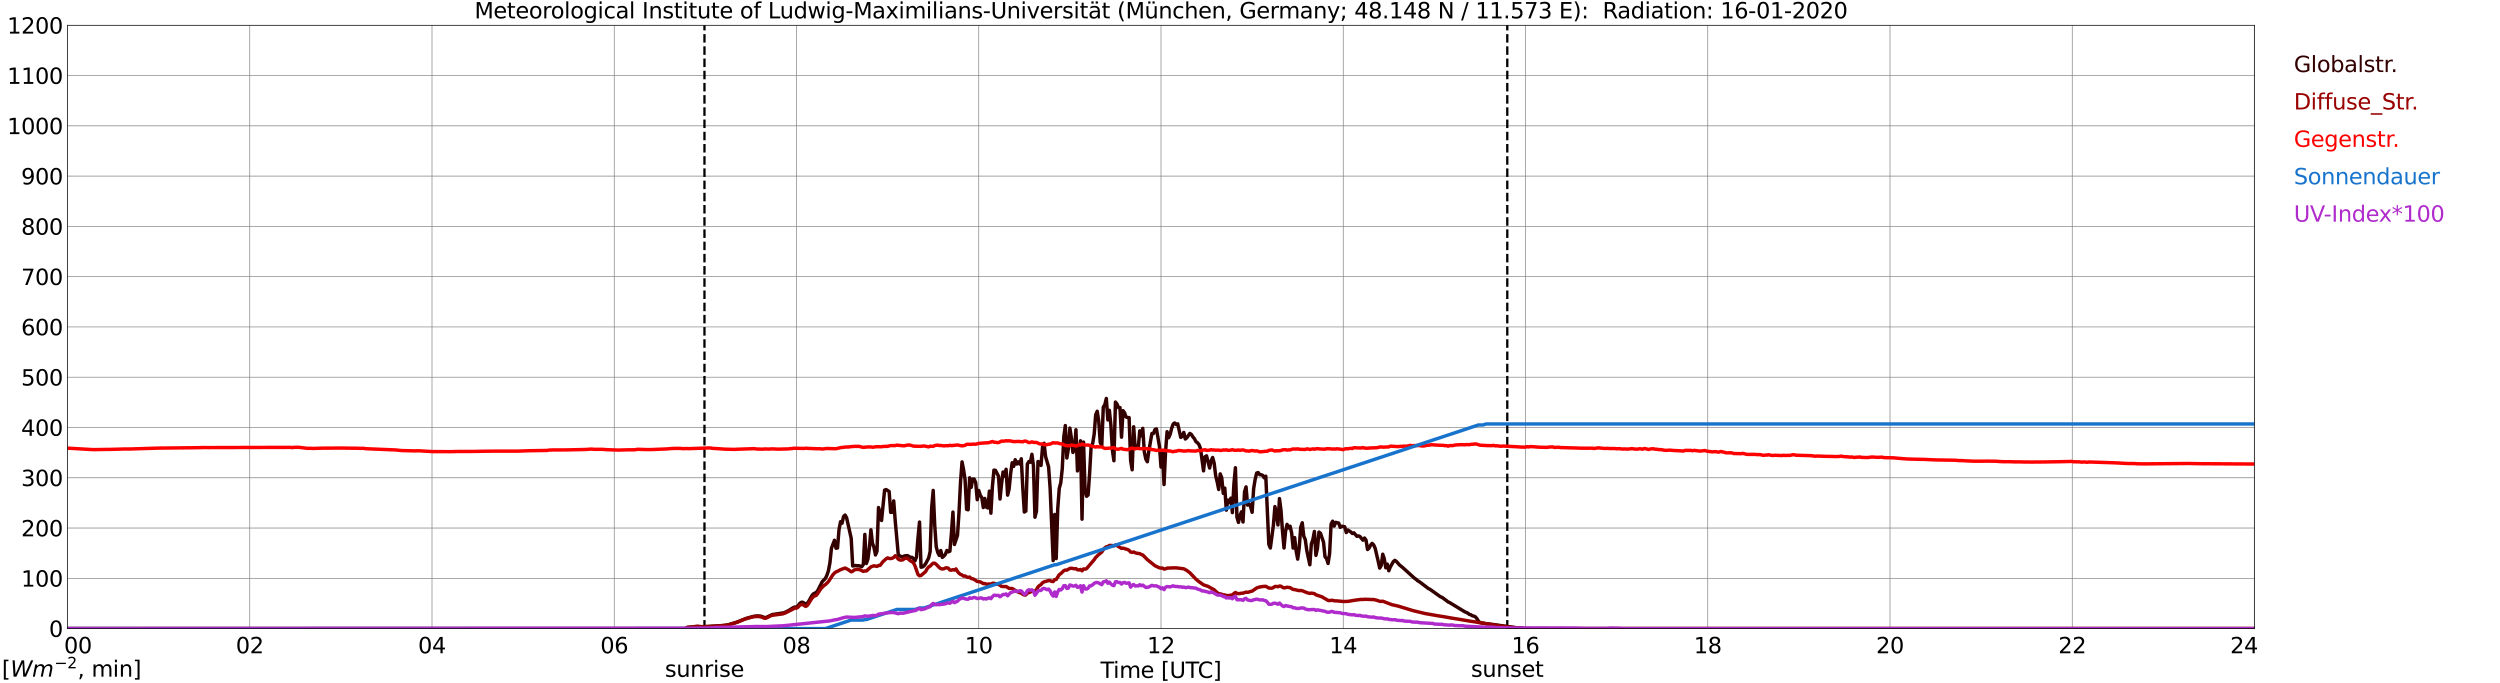 <?xml version="1.0" encoding="utf-8" standalone="no"?>
<!DOCTYPE svg PUBLIC "-//W3C//DTD SVG 1.1//EN"
  "http://www.w3.org/Graphics/SVG/1.1/DTD/svg11.dtd">
<svg xmlns:xlink="http://www.w3.org/1999/xlink" width="1085.4pt" height="296.64pt" viewBox="0 0 1085.4 296.64" xmlns="http://www.w3.org/2000/svg" version="1.1">
 <defs>
  <style type="text/css">*{stroke-linejoin: round; stroke-linecap: butt}</style>
 </defs>
 <g id="figure_1">
  <g id="patch_1">
   <path d="M 0 296.64 
L 1085.4 296.64 
L 1085.4 0 
L 0 0 
z
" style="fill: #ffffff"/>
  </g>
  <g id="axes_1">
   <g id="patch_2">
    <path d="M 29.306 272.909 
L 978.814 272.909 
L 978.814 10.976 
L 29.306 10.976 
z
" style="fill: #ffffff"/>
   </g>
   <g id="patch_3">
    <path d="M 978.814 272.909 
L 978.814 272.909 
L 978.814 10.976 
L 978.814 10.976 
z
" clip-path="url(#p2f87a3e5b8)" style="fill: #d3d3d3; opacity: 0.25; stroke: #d3d3d3; stroke-linejoin: miter"/>
   </g>
   <g id="matplotlib.axis_1">
    <g id="xtick_1">
     <g id="line2d_1">
      <path d="M 29.306 272.909 
L 29.306 10.976 
" clip-path="url(#p2f87a3e5b8)" style="fill: none; stroke: #808080; stroke-width: 0.3; stroke-linecap: square"/>
     </g>
     <g id="line2d_2"/>
     <g id="text_1">
      <!--    00 -->
      <g transform="translate(18.733 283.627) scale(0.095 -0.095)">
       <defs>
        <path id="DejaVuSans-20" transform="scale(0.016)"/>
        <path id="DejaVuSans-30" d="M 2034 4250 
Q 1547 4250 1301 3770 
Q 1056 3291 1056 2328 
Q 1056 1369 1301 889 
Q 1547 409 2034 409 
Q 2525 409 2770 889 
Q 3016 1369 3016 2328 
Q 3016 3291 2770 3770 
Q 2525 4250 2034 4250 
z
M 2034 4750 
Q 2819 4750 3233 4129 
Q 3647 3509 3647 2328 
Q 3647 1150 3233 529 
Q 2819 -91 2034 -91 
Q 1250 -91 836 529 
Q 422 1150 422 2328 
Q 422 3509 836 4129 
Q 1250 4750 2034 4750 
z
" transform="scale(0.016)"/>
       </defs>
       <use xlink:href="#DejaVuSans-20"/>
       <use xlink:href="#DejaVuSans-20" transform="translate(31.787 0)"/>
       <use xlink:href="#DejaVuSans-20" transform="translate(63.574 0)"/>
       <use xlink:href="#DejaVuSans-30" transform="translate(95.361 0)"/>
       <use xlink:href="#DejaVuSans-30" transform="translate(158.984 0)"/>
      </g>
     </g>
    </g>
    <g id="xtick_2">
     <g id="line2d_3">
      <path d="M 108.431 272.909 
L 108.431 10.976 
" clip-path="url(#p2f87a3e5b8)" style="fill: none; stroke: #808080; stroke-width: 0.3; stroke-linecap: square"/>
     </g>
     <g id="line2d_4"/>
     <g id="text_2">
      <!-- 02 -->
      <g transform="translate(102.387 283.627) scale(0.095 -0.095)">
       <defs>
        <path id="DejaVuSans-32" d="M 1228 531 
L 3431 531 
L 3431 0 
L 469 0 
L 469 531 
Q 828 903 1448 1529 
Q 2069 2156 2228 2338 
Q 2531 2678 2651 2914 
Q 2772 3150 2772 3378 
Q 2772 3750 2511 3984 
Q 2250 4219 1831 4219 
Q 1534 4219 1204 4116 
Q 875 4013 500 3803 
L 500 4441 
Q 881 4594 1212 4672 
Q 1544 4750 1819 4750 
Q 2544 4750 2975 4387 
Q 3406 4025 3406 3419 
Q 3406 3131 3298 2873 
Q 3191 2616 2906 2266 
Q 2828 2175 2409 1742 
Q 1991 1309 1228 531 
z
" transform="scale(0.016)"/>
       </defs>
       <use xlink:href="#DejaVuSans-30"/>
       <use xlink:href="#DejaVuSans-32" transform="translate(63.623 0)"/>
      </g>
     </g>
    </g>
    <g id="xtick_3">
     <g id="line2d_5">
      <path d="M 187.557 272.909 
L 187.557 10.976 
" clip-path="url(#p2f87a3e5b8)" style="fill: none; stroke: #808080; stroke-width: 0.3; stroke-linecap: square"/>
     </g>
     <g id="line2d_6"/>
     <g id="text_3">
      <!-- 04 -->
      <g transform="translate(181.513 283.627) scale(0.095 -0.095)">
       <defs>
        <path id="DejaVuSans-34" d="M 2419 4116 
L 825 1625 
L 2419 1625 
L 2419 4116 
z
M 2253 4666 
L 3047 4666 
L 3047 1625 
L 3713 1625 
L 3713 1100 
L 3047 1100 
L 3047 0 
L 2419 0 
L 2419 1100 
L 313 1100 
L 313 1709 
L 2253 4666 
z
" transform="scale(0.016)"/>
       </defs>
       <use xlink:href="#DejaVuSans-30"/>
       <use xlink:href="#DejaVuSans-34" transform="translate(63.623 0)"/>
      </g>
     </g>
    </g>
    <g id="xtick_4">
     <g id="line2d_7">
      <path d="M 266.683 272.909 
L 266.683 10.976 
" clip-path="url(#p2f87a3e5b8)" style="fill: none; stroke: #808080; stroke-width: 0.3; stroke-linecap: square"/>
     </g>
     <g id="line2d_8"/>
     <g id="text_4">
      <!-- 06 -->
      <g transform="translate(260.638 283.627) scale(0.095 -0.095)">
       <defs>
        <path id="DejaVuSans-36" d="M 2113 2584 
Q 1688 2584 1439 2293 
Q 1191 2003 1191 1497 
Q 1191 994 1439 701 
Q 1688 409 2113 409 
Q 2538 409 2786 701 
Q 3034 994 3034 1497 
Q 3034 2003 2786 2293 
Q 2538 2584 2113 2584 
z
M 3366 4563 
L 3366 3988 
Q 3128 4100 2886 4159 
Q 2644 4219 2406 4219 
Q 1781 4219 1451 3797 
Q 1122 3375 1075 2522 
Q 1259 2794 1537 2939 
Q 1816 3084 2150 3084 
Q 2853 3084 3261 2657 
Q 3669 2231 3669 1497 
Q 3669 778 3244 343 
Q 2819 -91 2113 -91 
Q 1303 -91 875 529 
Q 447 1150 447 2328 
Q 447 3434 972 4092 
Q 1497 4750 2381 4750 
Q 2619 4750 2861 4703 
Q 3103 4656 3366 4563 
z
" transform="scale(0.016)"/>
       </defs>
       <use xlink:href="#DejaVuSans-30"/>
       <use xlink:href="#DejaVuSans-36" transform="translate(63.623 0)"/>
      </g>
     </g>
    </g>
    <g id="xtick_5">
     <g id="line2d_9">
      <path d="M 345.808 272.909 
L 345.808 10.976 
" clip-path="url(#p2f87a3e5b8)" style="fill: none; stroke: #808080; stroke-width: 0.3; stroke-linecap: square"/>
     </g>
     <g id="line2d_10"/>
     <g id="text_5">
      <!-- 08 -->
      <g transform="translate(339.764 283.627) scale(0.095 -0.095)">
       <defs>
        <path id="DejaVuSans-38" d="M 2034 2216 
Q 1584 2216 1326 1975 
Q 1069 1734 1069 1313 
Q 1069 891 1326 650 
Q 1584 409 2034 409 
Q 2484 409 2743 651 
Q 3003 894 3003 1313 
Q 3003 1734 2745 1975 
Q 2488 2216 2034 2216 
z
M 1403 2484 
Q 997 2584 770 2862 
Q 544 3141 544 3541 
Q 544 4100 942 4425 
Q 1341 4750 2034 4750 
Q 2731 4750 3128 4425 
Q 3525 4100 3525 3541 
Q 3525 3141 3298 2862 
Q 3072 2584 2669 2484 
Q 3125 2378 3379 2068 
Q 3634 1759 3634 1313 
Q 3634 634 3220 271 
Q 2806 -91 2034 -91 
Q 1263 -91 848 271 
Q 434 634 434 1313 
Q 434 1759 690 2068 
Q 947 2378 1403 2484 
z
M 1172 3481 
Q 1172 3119 1398 2916 
Q 1625 2713 2034 2713 
Q 2441 2713 2670 2916 
Q 2900 3119 2900 3481 
Q 2900 3844 2670 4047 
Q 2441 4250 2034 4250 
Q 1625 4250 1398 4047 
Q 1172 3844 1172 3481 
z
" transform="scale(0.016)"/>
       </defs>
       <use xlink:href="#DejaVuSans-30"/>
       <use xlink:href="#DejaVuSans-38" transform="translate(63.623 0)"/>
      </g>
     </g>
    </g>
    <g id="xtick_6">
     <g id="line2d_11">
      <path d="M 424.934 272.909 
L 424.934 10.976 
" clip-path="url(#p2f87a3e5b8)" style="fill: none; stroke: #808080; stroke-width: 0.3; stroke-linecap: square"/>
     </g>
     <g id="line2d_12"/>
     <g id="text_6">
      <!-- 10 -->
      <g transform="translate(418.89 283.627) scale(0.095 -0.095)">
       <defs>
        <path id="DejaVuSans-31" d="M 794 531 
L 1825 531 
L 1825 4091 
L 703 3866 
L 703 4441 
L 1819 4666 
L 2450 4666 
L 2450 531 
L 3481 531 
L 3481 0 
L 794 0 
L 794 531 
z
" transform="scale(0.016)"/>
       </defs>
       <use xlink:href="#DejaVuSans-31"/>
       <use xlink:href="#DejaVuSans-30" transform="translate(63.623 0)"/>
      </g>
     </g>
    </g>
    <g id="xtick_7">
     <g id="line2d_13">
      <path d="M 504.06 272.909 
L 504.06 10.976 
" clip-path="url(#p2f87a3e5b8)" style="fill: none; stroke: #808080; stroke-width: 0.3; stroke-linecap: square"/>
     </g>
     <g id="line2d_14"/>
     <g id="text_7">
      <!-- 12 -->
      <g transform="translate(498.015 283.627) scale(0.095 -0.095)">
       <use xlink:href="#DejaVuSans-31"/>
       <use xlink:href="#DejaVuSans-32" transform="translate(63.623 0)"/>
      </g>
     </g>
    </g>
    <g id="xtick_8">
     <g id="line2d_15">
      <path d="M 583.185 272.909 
L 583.185 10.976 
" clip-path="url(#p2f87a3e5b8)" style="fill: none; stroke: #808080; stroke-width: 0.3; stroke-linecap: square"/>
     </g>
     <g id="line2d_16"/>
     <g id="text_8">
      <!-- 14 -->
      <g transform="translate(577.141 283.627) scale(0.095 -0.095)">
       <use xlink:href="#DejaVuSans-31"/>
       <use xlink:href="#DejaVuSans-34" transform="translate(63.623 0)"/>
      </g>
     </g>
    </g>
    <g id="xtick_9">
     <g id="line2d_17">
      <path d="M 662.311 272.909 
L 662.311 10.976 
" clip-path="url(#p2f87a3e5b8)" style="fill: none; stroke: #808080; stroke-width: 0.3; stroke-linecap: square"/>
     </g>
     <g id="line2d_18"/>
     <g id="text_9">
      <!-- 16 -->
      <g transform="translate(656.267 283.627) scale(0.095 -0.095)">
       <use xlink:href="#DejaVuSans-31"/>
       <use xlink:href="#DejaVuSans-36" transform="translate(63.623 0)"/>
      </g>
     </g>
    </g>
    <g id="xtick_10">
     <g id="line2d_19">
      <path d="M 741.437 272.909 
L 741.437 10.976 
" clip-path="url(#p2f87a3e5b8)" style="fill: none; stroke: #808080; stroke-width: 0.3; stroke-linecap: square"/>
     </g>
     <g id="line2d_20"/>
     <g id="text_10">
      <!-- 18 -->
      <g transform="translate(735.392 283.627) scale(0.095 -0.095)">
       <use xlink:href="#DejaVuSans-31"/>
       <use xlink:href="#DejaVuSans-38" transform="translate(63.623 0)"/>
      </g>
     </g>
    </g>
    <g id="xtick_11">
     <g id="line2d_21">
      <path d="M 820.562 272.909 
L 820.562 10.976 
" clip-path="url(#p2f87a3e5b8)" style="fill: none; stroke: #808080; stroke-width: 0.3; stroke-linecap: square"/>
     </g>
     <g id="line2d_22"/>
     <g id="text_11">
      <!-- 20 -->
      <g transform="translate(814.518 283.627) scale(0.095 -0.095)">
       <use xlink:href="#DejaVuSans-32"/>
       <use xlink:href="#DejaVuSans-30" transform="translate(63.623 0)"/>
      </g>
     </g>
    </g>
    <g id="xtick_12">
     <g id="line2d_23">
      <path d="M 899.688 272.909 
L 899.688 10.976 
" clip-path="url(#p2f87a3e5b8)" style="fill: none; stroke: #808080; stroke-width: 0.3; stroke-linecap: square"/>
     </g>
     <g id="line2d_24"/>
     <g id="text_12">
      <!-- 22 -->
      <g transform="translate(893.644 283.627) scale(0.095 -0.095)">
       <use xlink:href="#DejaVuSans-32"/>
       <use xlink:href="#DejaVuSans-32" transform="translate(63.623 0)"/>
      </g>
     </g>
    </g>
    <g id="xtick_13">
     <g id="line2d_25">
      <path d="M 978.814 272.909 
L 978.814 10.976 
" clip-path="url(#p2f87a3e5b8)" style="fill: none; stroke: #808080; stroke-width: 0.3; stroke-linecap: square"/>
     </g>
     <g id="line2d_26"/>
     <g id="text_13">
      <!-- 24    -->
      <g transform="translate(968.241 283.627) scale(0.095 -0.095)">
       <use xlink:href="#DejaVuSans-32"/>
       <use xlink:href="#DejaVuSans-34" transform="translate(63.623 0)"/>
       <use xlink:href="#DejaVuSans-20" transform="translate(127.246 0)"/>
       <use xlink:href="#DejaVuSans-20" transform="translate(159.033 0)"/>
       <use xlink:href="#DejaVuSans-20" transform="translate(190.82 0)"/>
      </g>
     </g>
    </g>
    <g id="text_14">
     <!-- Time [UTC] -->
     <g transform="translate(477.806 294.322) scale(0.095 -0.095)">
      <defs>
       <path id="DejaVuSans-54" d="M -19 4666 
L 3928 4666 
L 3928 4134 
L 2272 4134 
L 2272 0 
L 1638 0 
L 1638 4134 
L -19 4134 
L -19 4666 
z
" transform="scale(0.016)"/>
       <path id="DejaVuSans-69" d="M 603 3500 
L 1178 3500 
L 1178 0 
L 603 0 
L 603 3500 
z
M 603 4863 
L 1178 4863 
L 1178 4134 
L 603 4134 
L 603 4863 
z
" transform="scale(0.016)"/>
       <path id="DejaVuSans-6d" d="M 3328 2828 
Q 3544 3216 3844 3400 
Q 4144 3584 4550 3584 
Q 5097 3584 5394 3201 
Q 5691 2819 5691 2113 
L 5691 0 
L 5113 0 
L 5113 2094 
Q 5113 2597 4934 2840 
Q 4756 3084 4391 3084 
Q 3944 3084 3684 2787 
Q 3425 2491 3425 1978 
L 3425 0 
L 2847 0 
L 2847 2094 
Q 2847 2600 2669 2842 
Q 2491 3084 2119 3084 
Q 1678 3084 1418 2786 
Q 1159 2488 1159 1978 
L 1159 0 
L 581 0 
L 581 3500 
L 1159 3500 
L 1159 2956 
Q 1356 3278 1631 3431 
Q 1906 3584 2284 3584 
Q 2666 3584 2933 3390 
Q 3200 3197 3328 2828 
z
" transform="scale(0.016)"/>
       <path id="DejaVuSans-65" d="M 3597 1894 
L 3597 1613 
L 953 1613 
Q 991 1019 1311 708 
Q 1631 397 2203 397 
Q 2534 397 2845 478 
Q 3156 559 3463 722 
L 3463 178 
Q 3153 47 2828 -22 
Q 2503 -91 2169 -91 
Q 1331 -91 842 396 
Q 353 884 353 1716 
Q 353 2575 817 3079 
Q 1281 3584 2069 3584 
Q 2775 3584 3186 3129 
Q 3597 2675 3597 1894 
z
M 3022 2063 
Q 3016 2534 2758 2815 
Q 2500 3097 2075 3097 
Q 1594 3097 1305 2825 
Q 1016 2553 972 2059 
L 3022 2063 
z
" transform="scale(0.016)"/>
       <path id="DejaVuSans-5b" d="M 550 4863 
L 1875 4863 
L 1875 4416 
L 1125 4416 
L 1125 -397 
L 1875 -397 
L 1875 -844 
L 550 -844 
L 550 4863 
z
" transform="scale(0.016)"/>
       <path id="DejaVuSans-55" d="M 556 4666 
L 1191 4666 
L 1191 1831 
Q 1191 1081 1462 751 
Q 1734 422 2344 422 
Q 2950 422 3222 751 
Q 3494 1081 3494 1831 
L 3494 4666 
L 4128 4666 
L 4128 1753 
Q 4128 841 3676 375 
Q 3225 -91 2344 -91 
Q 1459 -91 1007 375 
Q 556 841 556 1753 
L 556 4666 
z
" transform="scale(0.016)"/>
       <path id="DejaVuSans-43" d="M 4122 4306 
L 4122 3641 
Q 3803 3938 3442 4084 
Q 3081 4231 2675 4231 
Q 1875 4231 1450 3742 
Q 1025 3253 1025 2328 
Q 1025 1406 1450 917 
Q 1875 428 2675 428 
Q 3081 428 3442 575 
Q 3803 722 4122 1019 
L 4122 359 
Q 3791 134 3420 21 
Q 3050 -91 2638 -91 
Q 1578 -91 968 557 
Q 359 1206 359 2328 
Q 359 3453 968 4101 
Q 1578 4750 2638 4750 
Q 3056 4750 3426 4639 
Q 3797 4528 4122 4306 
z
" transform="scale(0.016)"/>
       <path id="DejaVuSans-5d" d="M 1947 4863 
L 1947 -844 
L 622 -844 
L 622 -397 
L 1369 -397 
L 1369 4416 
L 622 4416 
L 622 4863 
L 1947 4863 
z
" transform="scale(0.016)"/>
      </defs>
      <use xlink:href="#DejaVuSans-54"/>
      <use xlink:href="#DejaVuSans-69" transform="translate(57.959 0)"/>
      <use xlink:href="#DejaVuSans-6d" transform="translate(85.742 0)"/>
      <use xlink:href="#DejaVuSans-65" transform="translate(183.154 0)"/>
      <use xlink:href="#DejaVuSans-20" transform="translate(244.678 0)"/>
      <use xlink:href="#DejaVuSans-5b" transform="translate(276.465 0)"/>
      <use xlink:href="#DejaVuSans-55" transform="translate(315.479 0)"/>
      <use xlink:href="#DejaVuSans-54" transform="translate(388.672 0)"/>
      <use xlink:href="#DejaVuSans-43" transform="translate(443.881 0)"/>
      <use xlink:href="#DejaVuSans-5d" transform="translate(513.705 0)"/>
     </g>
    </g>
   </g>
   <g id="matplotlib.axis_2">
    <g id="ytick_1">
     <g id="line2d_27">
      <path d="M 29.306 272.909 
L 978.814 272.909 
" clip-path="url(#p2f87a3e5b8)" style="fill: none; stroke: #808080; stroke-width: 0.3; stroke-linecap: square"/>
     </g>
     <g id="line2d_28"/>
     <g id="text_15">
      <!-- 0 -->
      <g transform="translate(21.261 276.518) scale(0.095 -0.095)">
       <use xlink:href="#DejaVuSans-30"/>
      </g>
     </g>
    </g>
    <g id="ytick_2">
     <g id="line2d_29">
      <path d="M 29.306 251.081 
L 978.814 251.081 
" clip-path="url(#p2f87a3e5b8)" style="fill: none; stroke: #808080; stroke-width: 0.3; stroke-linecap: square"/>
     </g>
     <g id="line2d_30"/>
     <g id="text_16">
      <!-- 100 -->
      <g transform="translate(9.173 254.69) scale(0.095 -0.095)">
       <use xlink:href="#DejaVuSans-31"/>
       <use xlink:href="#DejaVuSans-30" transform="translate(63.623 0)"/>
       <use xlink:href="#DejaVuSans-30" transform="translate(127.246 0)"/>
      </g>
     </g>
    </g>
    <g id="ytick_3">
     <g id="line2d_31">
      <path d="M 29.306 229.253 
L 978.814 229.253 
" clip-path="url(#p2f87a3e5b8)" style="fill: none; stroke: #808080; stroke-width: 0.3; stroke-linecap: square"/>
     </g>
     <g id="line2d_32"/>
     <g id="text_17">
      <!-- 200 -->
      <g transform="translate(9.173 232.863) scale(0.095 -0.095)">
       <use xlink:href="#DejaVuSans-32"/>
       <use xlink:href="#DejaVuSans-30" transform="translate(63.623 0)"/>
       <use xlink:href="#DejaVuSans-30" transform="translate(127.246 0)"/>
      </g>
     </g>
    </g>
    <g id="ytick_4">
     <g id="line2d_33">
      <path d="M 29.306 207.426 
L 978.814 207.426 
" clip-path="url(#p2f87a3e5b8)" style="fill: none; stroke: #808080; stroke-width: 0.3; stroke-linecap: square"/>
     </g>
     <g id="line2d_34"/>
     <g id="text_18">
      <!-- 300 -->
      <g transform="translate(9.173 211.035) scale(0.095 -0.095)">
       <defs>
        <path id="DejaVuSans-33" d="M 2597 2516 
Q 3050 2419 3304 2112 
Q 3559 1806 3559 1356 
Q 3559 666 3084 287 
Q 2609 -91 1734 -91 
Q 1441 -91 1130 -33 
Q 819 25 488 141 
L 488 750 
Q 750 597 1062 519 
Q 1375 441 1716 441 
Q 2309 441 2620 675 
Q 2931 909 2931 1356 
Q 2931 1769 2642 2001 
Q 2353 2234 1838 2234 
L 1294 2234 
L 1294 2753 
L 1863 2753 
Q 2328 2753 2575 2939 
Q 2822 3125 2822 3475 
Q 2822 3834 2567 4026 
Q 2313 4219 1838 4219 
Q 1578 4219 1281 4162 
Q 984 4106 628 3988 
L 628 4550 
Q 988 4650 1302 4700 
Q 1616 4750 1894 4750 
Q 2613 4750 3031 4423 
Q 3450 4097 3450 3541 
Q 3450 3153 3228 2886 
Q 3006 2619 2597 2516 
z
" transform="scale(0.016)"/>
       </defs>
       <use xlink:href="#DejaVuSans-33"/>
       <use xlink:href="#DejaVuSans-30" transform="translate(63.623 0)"/>
       <use xlink:href="#DejaVuSans-30" transform="translate(127.246 0)"/>
      </g>
     </g>
    </g>
    <g id="ytick_5">
     <g id="line2d_35">
      <path d="M 29.306 185.598 
L 978.814 185.598 
" clip-path="url(#p2f87a3e5b8)" style="fill: none; stroke: #808080; stroke-width: 0.3; stroke-linecap: square"/>
     </g>
     <g id="line2d_36"/>
     <g id="text_19">
      <!-- 400 -->
      <g transform="translate(9.173 189.207) scale(0.095 -0.095)">
       <use xlink:href="#DejaVuSans-34"/>
       <use xlink:href="#DejaVuSans-30" transform="translate(63.623 0)"/>
       <use xlink:href="#DejaVuSans-30" transform="translate(127.246 0)"/>
      </g>
     </g>
    </g>
    <g id="ytick_6">
     <g id="line2d_37">
      <path d="M 29.306 163.77 
L 978.814 163.77 
" clip-path="url(#p2f87a3e5b8)" style="fill: none; stroke: #808080; stroke-width: 0.3; stroke-linecap: square"/>
     </g>
     <g id="line2d_38"/>
     <g id="text_20">
      <!-- 500 -->
      <g transform="translate(9.173 167.379) scale(0.095 -0.095)">
       <defs>
        <path id="DejaVuSans-35" d="M 691 4666 
L 3169 4666 
L 3169 4134 
L 1269 4134 
L 1269 2991 
Q 1406 3038 1543 3061 
Q 1681 3084 1819 3084 
Q 2600 3084 3056 2656 
Q 3513 2228 3513 1497 
Q 3513 744 3044 326 
Q 2575 -91 1722 -91 
Q 1428 -91 1123 -41 
Q 819 9 494 109 
L 494 744 
Q 775 591 1075 516 
Q 1375 441 1709 441 
Q 2250 441 2565 725 
Q 2881 1009 2881 1497 
Q 2881 1984 2565 2268 
Q 2250 2553 1709 2553 
Q 1456 2553 1204 2497 
Q 953 2441 691 2322 
L 691 4666 
z
" transform="scale(0.016)"/>
       </defs>
       <use xlink:href="#DejaVuSans-35"/>
       <use xlink:href="#DejaVuSans-30" transform="translate(63.623 0)"/>
       <use xlink:href="#DejaVuSans-30" transform="translate(127.246 0)"/>
      </g>
     </g>
    </g>
    <g id="ytick_7">
     <g id="line2d_39">
      <path d="M 29.306 141.942 
L 978.814 141.942 
" clip-path="url(#p2f87a3e5b8)" style="fill: none; stroke: #808080; stroke-width: 0.3; stroke-linecap: square"/>
     </g>
     <g id="line2d_40"/>
     <g id="text_21">
      <!-- 600 -->
      <g transform="translate(9.173 145.551) scale(0.095 -0.095)">
       <use xlink:href="#DejaVuSans-36"/>
       <use xlink:href="#DejaVuSans-30" transform="translate(63.623 0)"/>
       <use xlink:href="#DejaVuSans-30" transform="translate(127.246 0)"/>
      </g>
     </g>
    </g>
    <g id="ytick_8">
     <g id="line2d_41">
      <path d="M 29.306 120.114 
L 978.814 120.114 
" clip-path="url(#p2f87a3e5b8)" style="fill: none; stroke: #808080; stroke-width: 0.3; stroke-linecap: square"/>
     </g>
     <g id="line2d_42"/>
     <g id="text_22">
      <!-- 700 -->
      <g transform="translate(9.173 123.724) scale(0.095 -0.095)">
       <defs>
        <path id="DejaVuSans-37" d="M 525 4666 
L 3525 4666 
L 3525 4397 
L 1831 0 
L 1172 0 
L 2766 4134 
L 525 4134 
L 525 4666 
z
" transform="scale(0.016)"/>
       </defs>
       <use xlink:href="#DejaVuSans-37"/>
       <use xlink:href="#DejaVuSans-30" transform="translate(63.623 0)"/>
       <use xlink:href="#DejaVuSans-30" transform="translate(127.246 0)"/>
      </g>
     </g>
    </g>
    <g id="ytick_9">
     <g id="line2d_43">
      <path d="M 29.306 98.287 
L 978.814 98.287 
" clip-path="url(#p2f87a3e5b8)" style="fill: none; stroke: #808080; stroke-width: 0.3; stroke-linecap: square"/>
     </g>
     <g id="line2d_44"/>
     <g id="text_23">
      <!-- 800 -->
      <g transform="translate(9.173 101.896) scale(0.095 -0.095)">
       <use xlink:href="#DejaVuSans-38"/>
       <use xlink:href="#DejaVuSans-30" transform="translate(63.623 0)"/>
       <use xlink:href="#DejaVuSans-30" transform="translate(127.246 0)"/>
      </g>
     </g>
    </g>
    <g id="ytick_10">
     <g id="line2d_45">
      <path d="M 29.306 76.459 
L 978.814 76.459 
" clip-path="url(#p2f87a3e5b8)" style="fill: none; stroke: #808080; stroke-width: 0.3; stroke-linecap: square"/>
     </g>
     <g id="line2d_46"/>
     <g id="text_24">
      <!-- 900 -->
      <g transform="translate(9.173 80.068) scale(0.095 -0.095)">
       <defs>
        <path id="DejaVuSans-39" d="M 703 97 
L 703 672 
Q 941 559 1184 500 
Q 1428 441 1663 441 
Q 2288 441 2617 861 
Q 2947 1281 2994 2138 
Q 2813 1869 2534 1725 
Q 2256 1581 1919 1581 
Q 1219 1581 811 2004 
Q 403 2428 403 3163 
Q 403 3881 828 4315 
Q 1253 4750 1959 4750 
Q 2769 4750 3195 4129 
Q 3622 3509 3622 2328 
Q 3622 1225 3098 567 
Q 2575 -91 1691 -91 
Q 1453 -91 1209 -44 
Q 966 3 703 97 
z
M 1959 2075 
Q 2384 2075 2632 2365 
Q 2881 2656 2881 3163 
Q 2881 3666 2632 3958 
Q 2384 4250 1959 4250 
Q 1534 4250 1286 3958 
Q 1038 3666 1038 3163 
Q 1038 2656 1286 2365 
Q 1534 2075 1959 2075 
z
" transform="scale(0.016)"/>
       </defs>
       <use xlink:href="#DejaVuSans-39"/>
       <use xlink:href="#DejaVuSans-30" transform="translate(63.623 0)"/>
       <use xlink:href="#DejaVuSans-30" transform="translate(127.246 0)"/>
      </g>
     </g>
    </g>
    <g id="ytick_11">
     <g id="line2d_47">
      <path d="M 29.306 54.631 
L 978.814 54.631 
" clip-path="url(#p2f87a3e5b8)" style="fill: none; stroke: #808080; stroke-width: 0.3; stroke-linecap: square"/>
     </g>
     <g id="line2d_48"/>
     <g id="text_25">
      <!-- 1000 -->
      <g transform="translate(3.128 58.24) scale(0.095 -0.095)">
       <use xlink:href="#DejaVuSans-31"/>
       <use xlink:href="#DejaVuSans-30" transform="translate(63.623 0)"/>
       <use xlink:href="#DejaVuSans-30" transform="translate(127.246 0)"/>
       <use xlink:href="#DejaVuSans-30" transform="translate(190.869 0)"/>
      </g>
     </g>
    </g>
    <g id="ytick_12">
     <g id="line2d_49">
      <path d="M 29.306 32.803 
L 978.814 32.803 
" clip-path="url(#p2f87a3e5b8)" style="fill: none; stroke: #808080; stroke-width: 0.3; stroke-linecap: square"/>
     </g>
     <g id="line2d_50"/>
     <g id="text_26">
      <!-- 1100 -->
      <g transform="translate(3.128 36.413) scale(0.095 -0.095)">
       <use xlink:href="#DejaVuSans-31"/>
       <use xlink:href="#DejaVuSans-31" transform="translate(63.623 0)"/>
       <use xlink:href="#DejaVuSans-30" transform="translate(127.246 0)"/>
       <use xlink:href="#DejaVuSans-30" transform="translate(190.869 0)"/>
      </g>
     </g>
    </g>
    <g id="ytick_13">
     <g id="line2d_51">
      <path d="M 29.306 10.976 
L 978.814 10.976 
" clip-path="url(#p2f87a3e5b8)" style="fill: none; stroke: #808080; stroke-width: 0.3; stroke-linecap: square"/>
     </g>
     <g id="line2d_52"/>
     <g id="text_27">
      <!-- 1200 -->
      <g transform="translate(3.128 14.585) scale(0.095 -0.095)">
       <use xlink:href="#DejaVuSans-31"/>
       <use xlink:href="#DejaVuSans-32" transform="translate(63.623 0)"/>
       <use xlink:href="#DejaVuSans-30" transform="translate(127.246 0)"/>
       <use xlink:href="#DejaVuSans-30" transform="translate(190.869 0)"/>
      </g>
     </g>
    </g>
   </g>
   <g id="line2d_53">
    <path d="M 305.85 272.909 
L 305.85 10.976 
" clip-path="url(#p2f87a3e5b8)" style="fill: none; stroke-dasharray: 3.7,1.6; stroke-dashoffset: 0; stroke: #000000"/>
   </g>
   <g id="line2d_54">
    <path d="M 654.399 272.909 
L 654.399 10.976 
" clip-path="url(#p2f87a3e5b8)" style="fill: none; stroke-dasharray: 3.7,1.6; stroke-dashoffset: 0; stroke: #000000"/>
   </g>
   <g id="line2d_55">
    <path d="M 29.306 272.909 
L 297.674 272.909 
L 298.333 272.418 
L 302.949 272.009 
L 305.586 272.103 
L 306.905 272.009 
L 314.158 271.571 
L 316.136 271.256 
L 320.093 270.065 
L 324.049 268.467 
L 327.346 267.557 
L 328.665 267.399 
L 329.983 267.463 
L 330.643 267.62 
L 331.961 268.122 
L 332.621 268.089 
L 335.258 266.834 
L 340.533 266.02 
L 342.512 264.985 
L 344.49 263.761 
L 345.149 263.543 
L 345.808 263.543 
L 346.468 263.04 
L 347.127 262.1 
L 347.787 261.534 
L 348.446 261.44 
L 349.765 262.224 
L 350.424 262.006 
L 351.083 261.128 
L 352.402 258.745 
L 353.062 257.898 
L 354.38 257.208 
L 355.04 256.392 
L 357.018 252.471 
L 358.337 251.155 
L 358.996 249.774 
L 359.655 247.831 
L 360.315 244.349 
L 360.974 238.046 
L 362.293 234.564 
L 362.952 238.013 
L 363.612 237.919 
L 364.271 229.923 
L 364.93 226.503 
L 365.59 227.162 
L 366.249 224.215 
L 366.909 223.62 
L 367.568 224.811 
L 369.546 233.654 
L 370.206 245.729 
L 371.524 245.508 
L 372.184 245.666 
L 372.843 245.602 
L 374.162 245.98 
L 374.821 245.07 
L 375.481 232.023 
L 376.14 244.631 
L 376.799 242.78 
L 377.459 237.858 
L 378.118 230.017 
L 378.777 235.819 
L 379.437 237.637 
L 380.096 240.931 
L 380.756 239.331 
L 381.415 220.356 
L 382.074 222.522 
L 382.734 225.97 
L 384.053 212.8 
L 384.712 212.548 
L 386.031 213.395 
L 386.69 222.458 
L 387.349 222.428 
L 388.009 217.473 
L 388.668 226.097 
L 389.987 240.774 
L 390.646 241.37 
L 391.965 241.839 
L 392.624 241.37 
L 393.943 241.213 
L 394.603 241.558 
L 395.262 242.029 
L 395.921 241.966 
L 396.581 242.529 
L 397.24 243.47 
L 397.899 241.839 
L 398.559 233.466 
L 399.218 226.66 
L 399.878 246.261 
L 400.537 246.137 
L 401.196 245.635 
L 401.856 244.758 
L 403.175 242.278 
L 403.834 239.488 
L 404.493 220.45 
L 405.153 212.924 
L 405.812 227.915 
L 406.471 237.386 
L 407.131 239.864 
L 407.79 241.149 
L 408.45 239.017 
L 409.109 241.996 
L 409.768 241.464 
L 410.428 240.68 
L 411.087 238.986 
L 411.746 239.582 
L 412.406 239.301 
L 413.065 231.615 
L 413.725 222.334 
L 414.384 236.382 
L 415.703 232.431 
L 416.362 222.458 
L 417.022 209.255 
L 417.681 200.537 
L 418.34 203.924 
L 419 208.283 
L 419.659 221.142 
L 420.318 221.33 
L 420.978 207.436 
L 421.637 211.608 
L 422.297 208 
L 422.956 208 
L 423.615 209.569 
L 424.275 216.938 
L 424.934 212.957 
L 425.593 215.026 
L 426.253 216.03 
L 426.912 220.356 
L 427.572 216.405 
L 428.231 220.169 
L 428.89 220.546 
L 429.55 213.238 
L 430.209 222.803 
L 430.869 211.136 
L 431.528 204.112 
L 432.187 204.206 
L 433.506 206.747 
L 434.165 216.656 
L 434.825 210.165 
L 435.484 204.926 
L 436.144 206.747 
L 436.803 203.734 
L 437.462 214.963 
L 438.122 212.297 
L 438.781 205.522 
L 439.44 200.912 
L 440.1 202.482 
L 440.759 199.596 
L 441.419 201.477 
L 442.078 200.506 
L 442.737 201.477 
L 443.397 199.188 
L 444.056 211.859 
L 444.716 222.301 
L 445.375 221.893 
L 446.034 201.508 
L 446.694 200.38 
L 447.353 200.694 
L 448.012 197.243 
L 448.672 202.104 
L 449.331 224.56 
L 449.991 221.926 
L 450.65 200.38 
L 451.309 200.631 
L 451.969 202.073 
L 452.628 194.045 
L 453.287 192.445 
L 453.947 198.216 
L 455.266 202.763 
L 455.925 212.077 
L 457.244 243.376 
L 457.903 223.369 
L 458.563 242.498 
L 459.222 220.985 
L 459.881 212.077 
L 460.541 209.6 
L 461.2 203.39 
L 461.859 189.653 
L 462.519 184.762 
L 463.178 198.843 
L 463.838 194.953 
L 464.497 185.86 
L 465.156 190.188 
L 465.816 196.429 
L 466.475 195.394 
L 467.134 186.58 
L 467.794 204.457 
L 468.453 200.6 
L 469.113 191.378 
L 469.772 225.407 
L 470.431 191.943 
L 471.091 212.8 
L 471.75 215.465 
L 472.409 214.899 
L 473.069 205.428 
L 473.728 193.761 
L 474.388 192.602 
L 475.047 188.494 
L 475.706 180.088 
L 476.366 178.552 
L 477.025 182.847 
L 477.685 192.131 
L 478.344 193.513 
L 479.003 176.764 
L 479.663 175.729 
L 480.322 173.001 
L 480.981 182.315 
L 481.641 178.144 
L 482.3 184.511 
L 482.96 195.518 
L 483.619 200.035 
L 484.278 174.568 
L 484.938 175.385 
L 485.597 176.985 
L 486.256 176.952 
L 486.916 189.811 
L 487.575 178.301 
L 488.235 179.211 
L 488.894 181.029 
L 489.553 181.28 
L 490.213 181.311 
L 490.872 199.971 
L 491.532 203.955 
L 492.191 185.294 
L 492.85 194.735 
L 493.51 193.637 
L 494.169 194.547 
L 494.828 187.082 
L 495.488 189.215 
L 496.147 185.984 
L 496.807 196.145 
L 497.466 199.314 
L 498.125 200.473 
L 498.785 195.769 
L 500.103 188.211 
L 500.763 188.211 
L 501.422 186.517 
L 502.082 186.205 
L 503.4 193.857 
L 504.06 202.763 
L 504.719 196.774 
L 505.379 210.353 
L 506.038 196.084 
L 506.697 187.427 
L 507.357 190.062 
L 508.016 188.619 
L 508.675 186.017 
L 509.335 184.103 
L 509.994 183.633 
L 510.654 184.29 
L 511.313 184.009 
L 512.632 189.904 
L 513.291 189.466 
L 513.95 187.741 
L 514.61 190.594 
L 515.269 190.062 
L 516.588 188.18 
L 517.247 188.619 
L 517.907 189.686 
L 518.566 190.47 
L 519.226 191.755 
L 519.885 192.225 
L 520.544 193.01 
L 521.204 194.702 
L 522.522 204.426 
L 523.182 198.31 
L 523.841 197.902 
L 525.16 203.202 
L 525.819 200.098 
L 526.479 198.622 
L 527.138 201.069 
L 527.797 206.526 
L 528.457 209.224 
L 529.116 212.516 
L 529.776 205.743 
L 530.435 207.436 
L 531.094 214.179 
L 531.754 211.92 
L 532.413 221.487 
L 533.073 217.126 
L 533.732 218.193 
L 534.391 216.281 
L 535.051 222.552 
L 535.71 210.132 
L 536.369 203.077 
L 537.029 224.56 
L 537.688 226.817 
L 538.348 223.838 
L 539.007 222.207 
L 539.666 226.63 
L 540.326 213.553 
L 540.985 211.387 
L 541.644 219.291 
L 542.304 218.695 
L 542.963 219.981 
L 543.623 222.428 
L 544.282 212.14 
L 544.941 208.096 
L 545.601 205.367 
L 546.26 205.177 
L 546.919 206.087 
L 547.579 206.118 
L 548.238 206.402 
L 548.898 207.467 
L 549.557 206.747 
L 550.876 236.352 
L 551.535 237.919 
L 552.854 228.04 
L 553.513 219.95 
L 554.173 222.96 
L 554.832 227.915 
L 555.491 216.469 
L 556.151 221.548 
L 556.81 230.707 
L 557.47 237.919 
L 558.129 230.738 
L 558.788 227.664 
L 559.448 229.231 
L 560.107 228.448 
L 560.766 231.333 
L 561.426 237.952 
L 562.085 233.403 
L 562.745 239.301 
L 563.404 242.749 
L 564.063 237.888 
L 564.723 228.919 
L 565.382 226.974 
L 566.042 232.746 
L 566.701 234.313 
L 567.36 239.05 
L 568.679 245.196 
L 569.338 236.164 
L 569.998 234.25 
L 570.657 230.738 
L 571.317 241.119 
L 571.976 238.139 
L 572.635 231.019 
L 573.295 231.521 
L 574.613 235.38 
L 575.273 241.745 
L 575.932 242.498 
L 576.592 244.631 
L 577.251 240.46 
L 577.91 227.57 
L 578.57 226.285 
L 579.229 228.417 
L 579.889 226.787 
L 581.207 227.099 
L 581.867 228.95 
L 582.526 228.481 
L 583.185 228.542 
L 583.845 228.732 
L 584.504 231.209 
L 585.164 230.111 
L 586.482 230.958 
L 587.142 231.615 
L 587.801 231.333 
L 589.12 232.84 
L 589.779 232.652 
L 590.439 232.964 
L 591.757 234.533 
L 592.417 233.593 
L 593.076 234.501 
L 593.736 238.578 
L 594.395 237.982 
L 595.054 236.697 
L 595.714 235.913 
L 596.373 236.572 
L 597.032 238.013 
L 598.351 243.66 
L 599.011 246.639 
L 599.67 245.508 
L 600.329 240.617 
L 600.989 242.592 
L 601.648 246.512 
L 602.307 244.913 
L 602.967 247.798 
L 603.626 246.137 
L 604.945 243.815 
L 605.604 243.282 
L 606.264 243.753 
L 607.582 245.257 
L 608.901 246.325 
L 612.198 249.304 
L 614.176 251.092 
L 614.836 251.531 
L 615.495 252.157 
L 616.154 252.502 
L 619.451 254.979 
L 620.111 255.514 
L 620.77 255.796 
L 625.386 259.09 
L 626.045 259.341 
L 628.023 260.781 
L 628.683 261.316 
L 629.342 261.598 
L 635.936 265.612 
L 637.255 266.208 
L 637.914 266.74 
L 638.573 266.897 
L 639.233 267.369 
L 639.892 267.493 
L 640.552 267.808 
L 641.211 268.591 
L 641.87 269.689 
L 642.53 270.255 
L 643.848 270.536 
L 644.508 270.599 
L 645.167 270.787 
L 646.486 270.881 
L 658.355 272.542 
L 660.333 272.575 
L 661.652 272.909 
L 978.154 272.909 
L 978.154 272.909 
" clip-path="url(#p2f87a3e5b8)" style="fill: none; stroke: #330000; stroke-width: 1.5; stroke-linecap: square"/>
   </g>
   <g id="line2d_56">
    <path d="M 29.306 272.909 
L 297.674 272.909 
L 298.333 272.389 
L 300.971 272.138 
L 302.289 271.927 
L 302.949 271.927 
L 304.267 272.095 
L 308.224 272.012 
L 315.477 271.466 
L 316.136 271.339 
L 317.455 270.92 
L 318.774 270.584 
L 320.752 269.87 
L 322.071 269.283 
L 323.39 268.779 
L 326.027 268.024 
L 327.346 267.729 
L 329.324 267.646 
L 330.643 267.897 
L 331.961 268.443 
L 332.621 268.36 
L 334.599 267.351 
L 335.258 267.142 
L 339.874 266.513 
L 341.193 266.009 
L 345.149 263.994 
L 345.808 264.036 
L 346.468 263.617 
L 347.127 262.861 
L 347.787 262.482 
L 348.446 262.44 
L 349.765 263.281 
L 350.424 262.944 
L 351.083 262.021 
L 352.402 259.88 
L 353.062 259.125 
L 353.721 258.705 
L 354.38 258.496 
L 355.04 257.656 
L 356.359 255.599 
L 357.677 254.255 
L 358.337 253.836 
L 359.655 252.535 
L 361.634 249.512 
L 362.293 248.798 
L 362.952 248.294 
L 363.612 248.043 
L 364.93 247.329 
L 366.909 246.615 
L 368.227 247.287 
L 369.546 248.252 
L 370.206 248.001 
L 370.865 247.455 
L 371.524 247.246 
L 372.843 247.202 
L 373.502 247.414 
L 374.821 248.084 
L 375.481 247.875 
L 376.14 247.916 
L 378.118 246.111 
L 379.437 245.65 
L 380.756 245.901 
L 381.415 245.524 
L 382.074 245.482 
L 383.393 243.804 
L 384.712 242.627 
L 385.371 242.208 
L 386.031 242.459 
L 386.69 242.503 
L 387.349 242.376 
L 388.009 242.04 
L 388.668 241.285 
L 389.328 241.872 
L 389.987 242.754 
L 390.646 243.131 
L 391.306 243.173 
L 391.965 243.048 
L 392.624 242.544 
L 393.284 242.376 
L 393.943 242.376 
L 395.262 243.509 
L 395.921 243.845 
L 396.581 244.349 
L 397.24 245.65 
L 398.559 249.429 
L 399.218 249.974 
L 399.878 249.848 
L 401.856 248.169 
L 402.515 246.951 
L 403.175 246.155 
L 403.834 245.777 
L 404.493 245.063 
L 405.153 244.517 
L 405.812 244.517 
L 406.471 245.019 
L 407.79 246.406 
L 408.45 246.868 
L 409.109 247.036 
L 409.768 246.951 
L 410.428 246.615 
L 411.087 246.491 
L 411.746 246.742 
L 412.406 247.497 
L 413.065 247.538 
L 413.725 247.329 
L 414.384 247.497 
L 415.043 246.993 
L 415.703 248.128 
L 416.362 248.883 
L 417.022 249.385 
L 417.681 249.638 
L 418.34 250.142 
L 419 250.057 
L 419.659 250.476 
L 420.318 250.73 
L 420.978 250.52 
L 421.637 251.19 
L 422.297 251.275 
L 422.956 251.568 
L 424.275 252.45 
L 425.593 252.618 
L 426.912 253.373 
L 427.572 253.373 
L 428.231 253.626 
L 428.89 253.626 
L 429.55 253.5 
L 430.209 253.709 
L 430.869 253.249 
L 431.528 253.205 
L 432.187 253.458 
L 433.506 253.668 
L 434.825 254.591 
L 436.144 254.676 
L 436.803 254.632 
L 438.122 255.473 
L 439.44 255.473 
L 441.419 256.732 
L 442.737 257.361 
L 443.397 257.487 
L 444.056 258.033 
L 444.716 258.328 
L 445.375 258.284 
L 446.034 257.529 
L 447.353 257.025 
L 448.012 256.647 
L 448.672 256.523 
L 449.331 256.732 
L 449.991 255.977 
L 450.65 254.842 
L 451.309 254.213 
L 451.969 253.794 
L 452.628 252.995 
L 453.287 252.618 
L 455.266 252.072 
L 455.925 252.072 
L 456.584 252.408 
L 457.244 252.493 
L 457.903 251.653 
L 458.563 251.568 
L 459.881 249.512 
L 460.541 249.051 
L 461.859 247.792 
L 462.519 247.497 
L 463.178 247.538 
L 464.497 246.783 
L 465.156 246.7 
L 466.475 246.951 
L 467.134 246.868 
L 467.794 247.37 
L 468.453 247.455 
L 469.113 247.246 
L 469.772 247.833 
L 470.431 246.993 
L 471.091 247.119 
L 471.75 246.868 
L 475.047 243.005 
L 475.706 242.04 
L 477.025 240.739 
L 478.344 239.689 
L 479.003 238.598 
L 479.663 237.884 
L 480.322 237.38 
L 480.981 237.297 
L 481.641 236.793 
L 482.96 236.834 
L 483.619 237.002 
L 484.278 236.668 
L 484.938 236.878 
L 486.916 238.094 
L 487.575 237.969 
L 489.553 238.598 
L 490.213 238.934 
L 490.872 239.689 
L 491.532 239.816 
L 492.191 239.648 
L 492.85 239.984 
L 493.51 240.193 
L 494.828 240.361 
L 495.488 240.739 
L 496.147 240.949 
L 498.125 242.963 
L 501.422 245.609 
L 502.741 246.237 
L 503.4 246.532 
L 504.06 246.657 
L 504.719 246.615 
L 505.379 247.078 
L 506.038 246.951 
L 506.697 246.657 
L 508.675 246.574 
L 510.654 246.532 
L 513.95 246.951 
L 515.269 247.665 
L 516.588 248.673 
L 519.226 251.443 
L 520.544 252.535 
L 522.522 253.919 
L 524.501 254.591 
L 527.138 256.06 
L 528.457 257.319 
L 529.116 257.697 
L 530.435 257.992 
L 531.094 258.284 
L 531.754 258.284 
L 532.413 258.579 
L 533.732 258.537 
L 534.391 258.369 
L 535.051 258.328 
L 535.71 257.697 
L 536.369 257.236 
L 537.029 257.614 
L 537.688 257.739 
L 538.348 257.697 
L 539.007 257.529 
L 539.666 257.529 
L 540.985 257.068 
L 541.644 257.151 
L 542.304 257.025 
L 542.963 256.774 
L 543.623 256.647 
L 545.601 255.263 
L 546.919 254.842 
L 548.238 254.632 
L 549.557 254.549 
L 550.876 255.305 
L 552.195 255.388 
L 552.854 255.095 
L 553.513 254.632 
L 554.173 254.591 
L 554.832 254.759 
L 555.491 254.423 
L 556.151 254.508 
L 556.81 254.969 
L 557.47 255.263 
L 558.788 254.969 
L 560.107 255.137 
L 561.426 255.933 
L 562.085 255.977 
L 564.063 256.438 
L 564.723 256.355 
L 565.382 256.479 
L 567.36 257.278 
L 568.679 257.656 
L 569.338 257.487 
L 570.657 257.739 
L 571.317 258.243 
L 573.954 259.125 
L 576.592 260.679 
L 577.251 260.762 
L 577.91 260.635 
L 578.57 260.635 
L 579.229 260.845 
L 580.548 260.888 
L 583.185 261.139 
L 585.164 261.098 
L 588.46 260.552 
L 591.098 260.216 
L 591.757 260.299 
L 592.417 260.174 
L 595.714 260.299 
L 596.373 260.299 
L 597.692 260.594 
L 599.011 261.056 
L 599.67 261.098 
L 600.329 261.013 
L 604.286 262.525 
L 606.923 263.113 
L 613.517 265.127 
L 618.792 266.387 
L 624.067 267.31 
L 626.705 267.729 
L 631.32 268.528 
L 633.958 268.947 
L 638.573 269.744 
L 639.892 269.912 
L 644.508 270.711 
L 645.827 270.879 
L 647.145 271.13 
L 648.464 271.298 
L 651.761 271.844 
L 652.42 271.844 
L 654.399 272.138 
L 658.355 272.557 
L 659.674 272.64 
L 662.311 272.909 
L 978.154 272.909 
L 978.154 272.909 
" clip-path="url(#p2f87a3e5b8)" style="fill: none; stroke: #990000; stroke-width: 1.5; stroke-linecap: square"/>
   </g>
   <g id="line2d_57">
    <path d="M 29.306 194.569 
L 40.515 195.209 
L 46.45 195.115 
L 47.768 195.108 
L 51.725 195.003 
L 54.362 194.923 
L 56.34 194.944 
L 58.319 194.875 
L 68.869 194.547 
L 84.694 194.386 
L 88.65 194.307 
L 90.628 194.32 
L 126.235 194.228 
L 126.894 194.357 
L 127.553 194.22 
L 128.872 194.224 
L 129.532 194.18 
L 133.488 194.654 
L 134.147 194.61 
L 135.466 194.672 
L 136.125 194.702 
L 137.444 194.634 
L 140.082 194.576 
L 148.654 194.521 
L 150.632 194.565 
L 155.247 194.606 
L 156.566 194.682 
L 157.226 194.613 
L 159.204 194.824 
L 171.732 195.346 
L 174.37 195.619 
L 180.304 195.759 
L 181.623 195.697 
L 187.557 196.055 
L 194.81 196.086 
L 196.129 196.082 
L 198.107 196.023 
L 206.02 195.992 
L 210.635 195.898 
L 212.614 195.885 
L 215.251 195.866 
L 225.142 195.855 
L 228.439 195.728 
L 229.757 195.691 
L 237.67 195.558 
L 238.329 195.403 
L 239.648 195.355 
L 246.242 195.322 
L 254.155 195.145 
L 256.792 194.971 
L 258.111 195.088 
L 261.408 195.067 
L 263.386 195.228 
L 268.661 195.409 
L 269.98 195.357 
L 273.277 195.281 
L 275.255 195.278 
L 275.914 195.246 
L 276.573 195.067 
L 277.892 195.097 
L 280.53 195.182 
L 282.508 195.189 
L 289.761 194.894 
L 291.08 194.763 
L 293.058 194.674 
L 295.036 194.667 
L 297.014 194.813 
L 297.674 194.726 
L 298.992 194.785 
L 308.224 194.464 
L 309.543 194.68 
L 310.861 194.741 
L 314.818 195.012 
L 318.774 195.104 
L 320.093 195.043 
L 327.346 194.789 
L 328.665 194.953 
L 331.302 195.012 
L 331.961 194.909 
L 333.94 194.982 
L 335.258 194.879 
L 337.896 195.006 
L 341.193 194.914 
L 342.512 194.892 
L 343.171 194.748 
L 343.83 194.785 
L 344.49 194.604 
L 349.105 194.706 
L 349.765 194.589 
L 351.083 194.68 
L 355.04 194.842 
L 355.699 194.794 
L 357.018 194.944 
L 358.996 194.713 
L 362.952 194.818 
L 364.93 194.355 
L 367.568 194.039 
L 368.227 194.106 
L 368.887 193.975 
L 370.206 193.853 
L 371.524 193.781 
L 372.184 193.831 
L 372.843 193.75 
L 374.162 194.121 
L 374.821 194.218 
L 376.799 194.045 
L 378.118 194.045 
L 378.777 194.159 
L 379.437 194.13 
L 380.096 193.956 
L 382.734 193.967 
L 383.393 193.833 
L 385.371 193.785 
L 386.69 193.447 
L 388.668 193.462 
L 389.328 193.242 
L 391.965 193.539 
L 392.624 193.539 
L 393.943 193.257 
L 394.603 193.176 
L 395.921 193.458 
L 396.581 193.696 
L 398.559 193.768 
L 399.878 193.77 
L 401.196 193.611 
L 403.175 194.019 
L 403.834 193.718 
L 405.153 193.807 
L 405.812 193.436 
L 407.131 193.248 
L 407.79 193.414 
L 408.45 193.414 
L 409.768 193.582 
L 411.087 193.482 
L 411.746 193.523 
L 412.406 193.32 
L 413.065 193.478 
L 415.703 193.189 
L 417.681 193.602 
L 419 193.358 
L 419.659 192.921 
L 420.318 192.88 
L 421.637 192.934 
L 422.297 192.816 
L 423.615 192.86 
L 424.934 192.495 
L 426.912 192.343 
L 428.89 192.227 
L 429.55 192.122 
L 430.869 191.675 
L 431.528 191.98 
L 432.187 192.002 
L 432.847 192.142 
L 433.506 192.161 
L 434.825 191.511 
L 436.144 191.517 
L 436.803 191.323 
L 437.462 191.448 
L 438.122 191.36 
L 439.44 191.587 
L 440.1 191.753 
L 442.078 191.64 
L 444.056 191.821 
L 444.716 191.513 
L 445.375 191.507 
L 446.694 192.177 
L 447.353 192.081 
L 448.012 191.834 
L 448.672 192.065 
L 449.991 192.089 
L 451.309 192.69 
L 451.969 192.792 
L 452.628 192.733 
L 453.287 193.058 
L 454.606 193.045 
L 455.266 192.849 
L 455.925 192.821 
L 457.244 192.185 
L 457.903 192.34 
L 459.222 192.295 
L 459.881 192.561 
L 461.2 192.773 
L 462.519 193.425 
L 464.497 193.517 
L 465.156 193.181 
L 467.134 193.637 
L 467.794 193.467 
L 468.453 193.052 
L 469.113 193.185 
L 469.772 192.827 
L 471.091 193.281 
L 472.409 193.196 
L 475.706 194.128 
L 476.366 193.864 
L 477.025 194.071 
L 477.685 193.991 
L 478.344 194.047 
L 479.663 194.676 
L 480.981 194.643 
L 482.96 194.412 
L 483.619 194.329 
L 484.278 194.837 
L 484.938 195.023 
L 485.597 195.016 
L 486.916 194.68 
L 487.575 195.025 
L 488.894 195.176 
L 489.553 195.252 
L 491.532 194.514 
L 492.191 194.829 
L 494.169 194.643 
L 494.828 194.813 
L 496.147 194.789 
L 496.807 194.661 
L 497.466 194.813 
L 499.444 194.857 
L 500.103 195.243 
L 500.763 195.217 
L 502.082 195.619 
L 502.741 195.383 
L 503.4 195.573 
L 505.379 195.414 
L 506.038 195.656 
L 506.697 195.645 
L 507.357 195.78 
L 508.016 195.798 
L 509.335 196.158 
L 509.994 195.885 
L 510.654 195.918 
L 511.313 195.652 
L 511.972 195.584 
L 513.95 195.833 
L 515.269 195.778 
L 515.929 195.597 
L 516.588 195.752 
L 519.226 195.842 
L 519.885 195.562 
L 521.204 195.732 
L 521.863 195.431 
L 522.522 195.403 
L 523.182 195.222 
L 523.841 195.556 
L 525.16 195.438 
L 525.819 195.215 
L 526.479 195.398 
L 527.138 195.357 
L 527.797 195.466 
L 529.116 195.42 
L 529.776 195.562 
L 530.435 195.529 
L 531.094 195.337 
L 531.754 195.416 
L 532.413 195.278 
L 533.073 195.527 
L 534.391 195.442 
L 535.051 195.202 
L 535.71 195.468 
L 537.029 195.503 
L 537.688 195.348 
L 538.348 195.542 
L 539.007 195.377 
L 539.666 195.366 
L 540.326 195.505 
L 540.985 195.798 
L 541.644 195.756 
L 542.304 195.9 
L 542.963 195.671 
L 543.623 195.606 
L 544.941 195.815 
L 545.601 195.704 
L 546.919 196.165 
L 548.238 196.073 
L 549.557 195.909 
L 550.216 195.922 
L 550.876 195.523 
L 552.195 195.35 
L 553.513 195.835 
L 554.173 195.669 
L 554.832 195.75 
L 556.151 195.608 
L 556.81 195.309 
L 558.129 195.233 
L 558.788 195.429 
L 559.448 195.302 
L 560.107 195.368 
L 560.766 195.082 
L 561.426 194.925 
L 562.745 194.982 
L 563.404 194.846 
L 564.063 195.051 
L 566.701 195.136 
L 567.36 194.877 
L 568.02 194.944 
L 568.679 195.15 
L 569.998 194.877 
L 570.657 195.036 
L 571.317 194.848 
L 571.976 194.794 
L 573.295 194.938 
L 575.273 195.023 
L 575.932 194.809 
L 577.251 194.837 
L 578.57 194.979 
L 579.229 194.899 
L 579.889 194.975 
L 580.548 194.844 
L 581.867 195.001 
L 583.185 195.213 
L 583.845 194.923 
L 584.504 194.803 
L 585.164 194.859 
L 586.482 194.621 
L 587.142 194.746 
L 587.801 194.375 
L 589.779 194.473 
L 591.098 194.495 
L 591.757 194.303 
L 592.417 194.543 
L 593.736 194.61 
L 595.054 194.469 
L 597.692 194.392 
L 599.011 194.115 
L 599.67 194.019 
L 600.329 194.143 
L 602.967 194.034 
L 603.626 193.7 
L 606.923 193.91 
L 608.242 193.761 
L 608.901 193.807 
L 609.561 193.672 
L 610.22 193.75 
L 611.539 193.58 
L 612.198 193.347 
L 612.858 193.482 
L 616.154 193.423 
L 617.473 193.663 
L 618.792 193.541 
L 619.451 193.261 
L 620.111 193.316 
L 621.429 193.085 
L 624.726 193.296 
L 626.705 193.362 
L 627.364 193.508 
L 628.023 193.447 
L 628.683 193.72 
L 629.342 193.443 
L 630.661 193.46 
L 631.98 193.176 
L 634.617 193.048 
L 635.936 193.128 
L 636.595 193.024 
L 637.914 193.063 
L 638.573 192.89 
L 639.233 192.904 
L 640.552 192.742 
L 641.211 192.84 
L 642.53 193.279 
L 645.827 193.467 
L 647.805 193.482 
L 648.464 193.36 
L 649.123 193.582 
L 649.783 193.547 
L 651.761 193.755 
L 652.42 193.652 
L 658.355 193.956 
L 660.333 194.091 
L 661.652 194.137 
L 662.311 194.1 
L 662.97 193.929 
L 663.63 194.054 
L 664.289 193.888 
L 665.608 193.947 
L 668.246 194.154 
L 671.542 194.235 
L 672.861 194.065 
L 674.18 194.041 
L 674.839 194.268 
L 676.817 194.17 
L 677.477 194.309 
L 685.389 194.536 
L 686.708 194.604 
L 691.324 194.571 
L 691.983 194.711 
L 693.961 194.442 
L 696.599 194.698 
L 697.918 194.68 
L 699.896 194.75 
L 700.555 194.711 
L 701.874 194.831 
L 703.193 194.796 
L 704.511 194.984 
L 705.171 194.903 
L 706.49 194.99 
L 707.808 194.875 
L 708.468 194.77 
L 709.786 194.96 
L 711.105 195.006 
L 711.765 194.829 
L 712.424 194.866 
L 713.083 195.051 
L 713.743 194.741 
L 714.402 194.779 
L 715.721 195.176 
L 716.38 194.949 
L 717.699 194.798 
L 718.358 194.988 
L 719.677 195.073 
L 720.337 195.246 
L 720.996 195.182 
L 722.974 195.534 
L 724.293 195.479 
L 724.952 195.42 
L 726.271 195.562 
L 730.887 195.809 
L 731.546 195.553 
L 734.184 195.545 
L 734.843 195.713 
L 735.502 195.54 
L 736.821 195.691 
L 738.14 195.855 
L 740.118 195.601 
L 741.437 195.957 
L 742.096 195.99 
L 743.415 196.182 
L 744.734 196.079 
L 745.393 196.151 
L 746.052 196.346 
L 746.712 196.123 
L 747.371 196.029 
L 748.031 196.256 
L 748.69 196.361 
L 749.349 196.605 
L 751.327 196.597 
L 751.987 196.643 
L 752.646 196.896 
L 755.943 196.972 
L 756.602 196.839 
L 758.581 197.295 
L 761.878 197.269 
L 763.196 197.413 
L 763.856 197.352 
L 764.515 197.413 
L 765.174 197.634 
L 765.834 197.677 
L 766.493 197.548 
L 767.153 197.603 
L 767.812 197.426 
L 769.131 197.712 
L 769.79 197.751 
L 770.449 197.649 
L 773.746 197.782 
L 774.406 197.631 
L 775.065 197.758 
L 776.384 197.688 
L 777.043 197.73 
L 778.362 197.444 
L 779.021 197.442 
L 779.681 197.64 
L 786.275 197.841 
L 788.253 198.079 
L 788.912 197.983 
L 791.55 198.096 
L 797.484 198.223 
L 798.803 198.14 
L 799.462 198.002 
L 800.122 198.214 
L 802.759 198.38 
L 803.419 198.487 
L 804.078 198.376 
L 804.737 198.581 
L 805.397 198.592 
L 806.056 198.465 
L 806.715 198.498 
L 807.375 198.374 
L 808.034 198.555 
L 810.012 198.633 
L 810.672 198.659 
L 811.99 198.511 
L 812.65 198.404 
L 815.287 198.574 
L 816.606 198.483 
L 817.265 198.507 
L 817.925 198.686 
L 821.881 198.76 
L 825.178 199.052 
L 827.816 199.26 
L 830.453 199.345 
L 835.728 199.458 
L 837.706 199.563 
L 840.344 199.67 
L 848.916 199.819 
L 850.235 199.952 
L 852.213 199.991 
L 853.531 200.083 
L 854.85 200.139 
L 856.828 200.225 
L 858.806 200.244 
L 862.103 200.214 
L 863.422 200.207 
L 866.719 200.257 
L 868.038 200.371 
L 870.016 200.456 
L 871.994 200.449 
L 873.313 200.471 
L 874.632 200.534 
L 876.61 200.524 
L 878.588 200.574 
L 882.544 200.607 
L 883.863 200.572 
L 885.182 200.589 
L 887.16 200.565 
L 893.754 200.467 
L 896.391 200.412 
L 898.369 200.373 
L 899.029 200.312 
L 900.347 200.478 
L 902.985 200.528 
L 903.644 200.639 
L 904.963 200.561 
L 906.282 200.711 
L 906.941 200.572 
L 918.151 200.94 
L 924.085 201.257 
L 926.063 201.237 
L 928.041 201.353 
L 930.679 201.401 
L 947.823 201.246 
L 949.801 201.226 
L 951.779 201.253 
L 954.417 201.314 
L 978.154 201.458 
L 978.154 201.458 
" clip-path="url(#p2f87a3e5b8)" style="fill: none; stroke: #ff0000; stroke-width: 1.5; stroke-linecap: square"/>
   </g>
   <g id="line2d_58">
    <path d="M 29.306 272.909 
L 358.337 272.909 
L 369.546 269.198 
L 374.821 269.198 
L 375.481 268.98 
L 376.14 268.98 
L 389.328 264.614 
L 397.24 264.614 
L 399.218 263.959 
L 401.196 263.959 
L 457.903 245.188 
L 458.563 245.188 
L 641.87 184.506 
L 643.848 184.506 
L 645.167 184.07 
L 978.154 184.07 
L 978.154 184.07 
" clip-path="url(#p2f87a3e5b8)" style="fill: none; stroke: #1773cc; stroke-width: 1.5; stroke-linecap: square"/>
   </g>
   <g id="line2d_59">
    <path d="M 29.306 272.909 
L 297.014 272.8 
L 303.608 272.691 
L 309.543 272.581 
L 310.202 272.429 
L 316.136 272.319 
L 328.665 271.992 
L 332.621 272.036 
L 337.896 271.774 
L 339.874 271.708 
L 360.315 269.569 
L 362.293 269.154 
L 363.612 268.936 
L 366.249 268.15 
L 367.568 267.888 
L 370.865 268.063 
L 374.162 267.757 
L 374.821 267.648 
L 375.481 267.386 
L 376.799 267.583 
L 378.777 267.234 
L 380.096 267.255 
L 380.756 267.124 
L 381.415 266.644 
L 386.031 265.989 
L 386.69 266.011 
L 387.349 265.858 
L 388.668 266.099 
L 389.987 266.448 
L 390.646 266.251 
L 391.306 266.186 
L 391.965 266.273 
L 395.921 265.335 
L 397.24 265.094 
L 397.899 264.854 
L 398.559 264.265 
L 399.218 264.156 
L 399.878 264.702 
L 401.856 264.221 
L 402.515 263.785 
L 403.834 263.414 
L 404.493 262.475 
L 405.153 261.995 
L 405.812 262.388 
L 406.471 262.562 
L 407.131 262.41 
L 407.79 262.562 
L 408.45 262.388 
L 409.768 262.279 
L 410.428 262.148 
L 411.087 261.842 
L 411.746 261.798 
L 412.406 261.908 
L 413.725 261.034 
L 414.384 261.646 
L 415.703 261.013 
L 416.362 260.314 
L 417.681 259.572 
L 419.659 260.161 
L 420.318 260.161 
L 420.978 259.55 
L 421.637 259.79 
L 422.956 259.376 
L 423.615 259.55 
L 424.275 259.878 
L 425.593 259.616 
L 426.253 259.638 
L 426.912 260.052 
L 427.572 259.878 
L 428.231 260.074 
L 428.89 259.703 
L 429.55 259.572 
L 430.209 259.921 
L 430.869 259.048 
L 431.528 258.415 
L 432.847 258.524 
L 433.506 258.502 
L 434.165 259.092 
L 435.484 258.088 
L 436.144 258.153 
L 436.803 257.848 
L 437.462 258.677 
L 438.781 257.302 
L 440.759 256.582 
L 441.419 256.8 
L 442.078 256.713 
L 442.737 256.494 
L 443.397 256.56 
L 444.716 258.022 
L 445.375 257.782 
L 446.034 256.429 
L 446.694 256.058 
L 447.353 256.254 
L 448.012 256.08 
L 448.672 256.625 
L 449.331 258.437 
L 449.991 257.586 
L 450.65 256.516 
L 451.309 256.363 
L 451.969 256.342 
L 452.628 255.599 
L 453.287 255.425 
L 454.606 256.014 
L 455.266 255.752 
L 455.925 256.538 
L 456.584 257.957 
L 457.244 258.808 
L 457.903 256.996 
L 458.563 258.961 
L 459.222 256.975 
L 459.881 255.905 
L 460.541 256.145 
L 461.2 255.556 
L 461.859 254.29 
L 462.519 254.268 
L 463.178 255.447 
L 463.838 255.337 
L 464.497 253.984 
L 465.156 254.159 
L 465.816 254.486 
L 466.475 254.421 
L 467.134 254.093 
L 467.794 255.01 
L 468.453 254.835 
L 469.113 254.312 
L 469.772 257.062 
L 470.431 254.29 
L 471.091 255.643 
L 471.75 255.752 
L 472.409 255.381 
L 473.069 254.377 
L 473.728 254.333 
L 474.388 253.875 
L 475.047 253.264 
L 475.706 252.958 
L 476.366 252.871 
L 477.025 253.111 
L 478.344 253.831 
L 479.003 252.609 
L 479.663 252.522 
L 480.322 252.151 
L 480.981 253.242 
L 481.641 252.718 
L 482.3 253.504 
L 482.96 254.071 
L 483.619 254.268 
L 484.278 252.587 
L 484.938 252.565 
L 485.597 252.915 
L 486.256 252.871 
L 486.916 253.569 
L 487.575 253.002 
L 488.235 252.871 
L 488.894 253.242 
L 490.213 253.046 
L 490.872 254.923 
L 491.532 254.093 
L 492.191 253.766 
L 492.85 254.421 
L 493.51 254.333 
L 494.169 254.399 
L 494.828 253.853 
L 495.488 254.29 
L 496.147 254.028 
L 497.466 255.032 
L 498.125 255.01 
L 498.785 254.835 
L 500.103 254.137 
L 500.763 254.355 
L 502.082 254.355 
L 502.741 254.704 
L 503.4 254.923 
L 504.06 255.578 
L 504.719 255.206 
L 505.379 255.992 
L 506.038 254.966 
L 506.697 254.661 
L 508.016 254.814 
L 509.335 254.333 
L 509.994 254.595 
L 511.313 254.661 
L 511.972 254.814 
L 512.632 254.748 
L 513.291 254.966 
L 513.95 254.879 
L 514.61 255.119 
L 515.269 255.076 
L 515.929 254.857 
L 516.588 255.076 
L 519.226 255.359 
L 519.885 255.73 
L 521.204 256.123 
L 521.863 256.582 
L 522.522 256.56 
L 524.501 257.062 
L 525.16 257.324 
L 525.819 256.953 
L 527.138 257.498 
L 528.457 258.284 
L 529.116 258.393 
L 529.776 258.35 
L 530.435 258.568 
L 531.094 259.005 
L 531.754 259.048 
L 532.413 259.616 
L 533.073 259.463 
L 533.732 259.638 
L 534.391 259.507 
L 535.051 259.965 
L 535.71 259.135 
L 536.369 258.874 
L 537.029 260.38 
L 539.007 260.38 
L 539.666 260.663 
L 540.326 259.965 
L 540.985 259.79 
L 541.644 260.467 
L 542.963 260.751 
L 543.623 260.685 
L 544.282 260.401 
L 545.601 260.118 
L 546.919 260.445 
L 547.579 260.489 
L 548.238 260.38 
L 548.898 260.729 
L 549.557 260.816 
L 550.216 261.449 
L 550.876 262.322 
L 551.535 262.388 
L 552.195 262.322 
L 552.854 261.908 
L 553.513 261.886 
L 554.173 262.039 
L 554.832 262.366 
L 555.491 261.82 
L 556.81 263.086 
L 557.47 263.326 
L 558.129 262.912 
L 559.448 263.239 
L 560.766 263.414 
L 561.426 263.894 
L 562.085 263.85 
L 562.745 264.134 
L 564.063 264.156 
L 564.723 263.938 
L 566.042 263.981 
L 566.701 264.396 
L 568.02 264.723 
L 569.998 264.636 
L 570.657 264.614 
L 571.317 265.007 
L 571.976 264.767 
L 575.273 265.422 
L 575.932 265.706 
L 576.592 265.858 
L 577.251 265.771 
L 577.91 265.487 
L 578.57 265.509 
L 579.229 265.837 
L 581.867 266.033 
L 582.526 266.317 
L 584.504 266.448 
L 585.164 266.71 
L 587.142 266.95 
L 587.801 266.841 
L 588.46 267.124 
L 589.779 267.255 
L 590.439 267.146 
L 591.098 267.43 
L 592.417 267.561 
L 593.076 267.474 
L 593.736 267.779 
L 595.714 267.954 
L 596.373 267.845 
L 597.032 268.129 
L 598.351 268.325 
L 599.67 268.325 
L 600.989 268.631 
L 601.648 268.74 
L 602.307 268.631 
L 602.967 268.914 
L 604.945 269.111 
L 605.604 269.002 
L 606.264 269.264 
L 608.242 269.438 
L 608.901 269.373 
L 609.561 269.635 
L 611.539 269.744 
L 612.198 269.744 
L 612.858 269.984 
L 614.176 270.115 
L 615.495 270.093 
L 616.154 270.333 
L 622.089 270.682 
L 622.748 270.922 
L 625.386 271.053 
L 626.045 271.01 
L 626.705 271.228 
L 629.342 271.425 
L 630.001 271.315 
L 630.661 271.359 
L 631.32 271.555 
L 633.958 271.686 
L 635.276 271.665 
L 635.936 271.861 
L 642.53 272.188 
L 645.167 272.319 
L 647.145 272.254 
L 648.464 272.298 
L 649.123 272.472 
L 659.014 272.691 
L 661.652 272.625 
L 684.071 272.712 
L 687.368 272.843 
L 697.918 272.843 
L 699.236 272.691 
L 703.193 272.8 
L 704.511 272.909 
L 978.154 272.909 
L 978.154 272.909 
" clip-path="url(#p2f87a3e5b8)" style="fill: none; stroke: #b02bcc; stroke-width: 1.5; stroke-linecap: square"/>
   </g>
   <g id="patch_4">
    <path d="M 29.306 272.909 
L 29.306 10.976 
" style="fill: none; stroke: #000000; stroke-width: 0.3; stroke-linejoin: miter; stroke-linecap: square"/>
   </g>
   <g id="patch_5">
    <path d="M 978.814 272.909 
L 978.814 10.976 
" style="fill: none; stroke: #000000; stroke-width: 0.3; stroke-linejoin: miter; stroke-linecap: square"/>
   </g>
   <g id="patch_6">
    <path d="M 29.306 272.909 
L 978.814 272.909 
" style="fill: none; stroke: #000000; stroke-width: 0.3; stroke-linejoin: miter; stroke-linecap: square"/>
   </g>
   <g id="patch_7">
    <path d="M 29.306 10.976 
L 978.814 10.976 
" style="fill: none; stroke: #000000; stroke-width: 0.3; stroke-linejoin: miter; stroke-linecap: square"/>
   </g>
   <g id="text_28">
    <!-- sunrise -->
    <g transform="translate(288.685 293.863) scale(0.095 -0.095)">
     <defs>
      <path id="DejaVuSans-73" d="M 2834 3397 
L 2834 2853 
Q 2591 2978 2328 3040 
Q 2066 3103 1784 3103 
Q 1356 3103 1142 2972 
Q 928 2841 928 2578 
Q 928 2378 1081 2264 
Q 1234 2150 1697 2047 
L 1894 2003 
Q 2506 1872 2764 1633 
Q 3022 1394 3022 966 
Q 3022 478 2636 193 
Q 2250 -91 1575 -91 
Q 1294 -91 989 -36 
Q 684 19 347 128 
L 347 722 
Q 666 556 975 473 
Q 1284 391 1588 391 
Q 1994 391 2212 530 
Q 2431 669 2431 922 
Q 2431 1156 2273 1281 
Q 2116 1406 1581 1522 
L 1381 1569 
Q 847 1681 609 1914 
Q 372 2147 372 2553 
Q 372 3047 722 3315 
Q 1072 3584 1716 3584 
Q 2034 3584 2315 3537 
Q 2597 3491 2834 3397 
z
" transform="scale(0.016)"/>
      <path id="DejaVuSans-75" d="M 544 1381 
L 544 3500 
L 1119 3500 
L 1119 1403 
Q 1119 906 1312 657 
Q 1506 409 1894 409 
Q 2359 409 2629 706 
Q 2900 1003 2900 1516 
L 2900 3500 
L 3475 3500 
L 3475 0 
L 2900 0 
L 2900 538 
Q 2691 219 2414 64 
Q 2138 -91 1772 -91 
Q 1169 -91 856 284 
Q 544 659 544 1381 
z
M 1991 3584 
L 1991 3584 
z
" transform="scale(0.016)"/>
      <path id="DejaVuSans-6e" d="M 3513 2113 
L 3513 0 
L 2938 0 
L 2938 2094 
Q 2938 2591 2744 2837 
Q 2550 3084 2163 3084 
Q 1697 3084 1428 2787 
Q 1159 2491 1159 1978 
L 1159 0 
L 581 0 
L 581 3500 
L 1159 3500 
L 1159 2956 
Q 1366 3272 1645 3428 
Q 1925 3584 2291 3584 
Q 2894 3584 3203 3211 
Q 3513 2838 3513 2113 
z
" transform="scale(0.016)"/>
      <path id="DejaVuSans-72" d="M 2631 2963 
Q 2534 3019 2420 3045 
Q 2306 3072 2169 3072 
Q 1681 3072 1420 2755 
Q 1159 2438 1159 1844 
L 1159 0 
L 581 0 
L 581 3500 
L 1159 3500 
L 1159 2956 
Q 1341 3275 1631 3429 
Q 1922 3584 2338 3584 
Q 2397 3584 2469 3576 
Q 2541 3569 2628 3553 
L 2631 2963 
z
" transform="scale(0.016)"/>
     </defs>
     <use xlink:href="#DejaVuSans-73"/>
     <use xlink:href="#DejaVuSans-75" transform="translate(52.1 0)"/>
     <use xlink:href="#DejaVuSans-6e" transform="translate(115.479 0)"/>
     <use xlink:href="#DejaVuSans-72" transform="translate(178.857 0)"/>
     <use xlink:href="#DejaVuSans-69" transform="translate(219.971 0)"/>
     <use xlink:href="#DejaVuSans-73" transform="translate(247.754 0)"/>
     <use xlink:href="#DejaVuSans-65" transform="translate(299.854 0)"/>
    </g>
   </g>
   <g id="text_29">
    <!-- sunset -->
    <g transform="translate(638.644 293.863) scale(0.095 -0.095)">
     <defs>
      <path id="DejaVuSans-74" d="M 1172 4494 
L 1172 3500 
L 2356 3500 
L 2356 3053 
L 1172 3053 
L 1172 1153 
Q 1172 725 1289 603 
Q 1406 481 1766 481 
L 2356 481 
L 2356 0 
L 1766 0 
Q 1100 0 847 248 
Q 594 497 594 1153 
L 594 3053 
L 172 3053 
L 172 3500 
L 594 3500 
L 594 4494 
L 1172 4494 
z
" transform="scale(0.016)"/>
     </defs>
     <use xlink:href="#DejaVuSans-73"/>
     <use xlink:href="#DejaVuSans-75" transform="translate(52.1 0)"/>
     <use xlink:href="#DejaVuSans-6e" transform="translate(115.479 0)"/>
     <use xlink:href="#DejaVuSans-73" transform="translate(178.857 0)"/>
     <use xlink:href="#DejaVuSans-65" transform="translate(230.957 0)"/>
     <use xlink:href="#DejaVuSans-74" transform="translate(292.48 0)"/>
    </g>
   </g>
   <g id="text_30">
    <!-- [$Wm^{-2}$, min] -->
    <g transform="translate(0.821 293.863) scale(0.095 -0.095)">
     <defs>
      <path id="DejaVuSans-Oblique-57" d="M 616 4666 
L 1228 4666 
L 1453 697 
L 3213 4666 
L 3916 4666 
L 4147 697 
L 5888 4666 
L 6528 4666 
L 4453 0 
L 3659 0 
L 3444 3891 
L 1697 0 
L 903 0 
L 616 4666 
z
" transform="scale(0.016)"/>
      <path id="DejaVuSans-Oblique-6d" d="M 5747 2113 
L 5338 0 
L 4763 0 
L 5166 2094 
Q 5191 2228 5203 2325 
Q 5216 2422 5216 2491 
Q 5216 2772 5059 2928 
Q 4903 3084 4622 3084 
Q 4203 3084 3875 2770 
Q 3547 2456 3450 1953 
L 3066 0 
L 2491 0 
L 2900 2094 
Q 2925 2209 2937 2307 
Q 2950 2406 2950 2484 
Q 2950 2769 2794 2926 
Q 2638 3084 2363 3084 
Q 1938 3084 1609 2770 
Q 1281 2456 1184 1953 
L 800 0 
L 225 0 
L 909 3500 
L 1484 3500 
L 1375 2956 
Q 1609 3263 1923 3423 
Q 2238 3584 2597 3584 
Q 2978 3584 3223 3384 
Q 3469 3184 3519 2828 
Q 3781 3197 4126 3390 
Q 4472 3584 4856 3584 
Q 5306 3584 5551 3325 
Q 5797 3066 5797 2591 
Q 5797 2488 5784 2364 
Q 5772 2241 5747 2113 
z
" transform="scale(0.016)"/>
      <path id="DejaVuSans-2212" d="M 678 2272 
L 4684 2272 
L 4684 1741 
L 678 1741 
L 678 2272 
z
" transform="scale(0.016)"/>
      <path id="DejaVuSans-2c" d="M 750 794 
L 1409 794 
L 1409 256 
L 897 -744 
L 494 -744 
L 750 256 
L 750 794 
z
" transform="scale(0.016)"/>
     </defs>
     <use xlink:href="#DejaVuSans-5b" transform="translate(0 0.766)"/>
     <use xlink:href="#DejaVuSans-Oblique-57" transform="translate(39.014 0.766)"/>
     <use xlink:href="#DejaVuSans-Oblique-6d" transform="translate(137.891 0.766)"/>
     <use xlink:href="#DejaVuSans-2212" transform="translate(239.953 39.047) scale(0.7)"/>
     <use xlink:href="#DejaVuSans-32" transform="translate(298.605 39.047) scale(0.7)"/>
     <use xlink:href="#DejaVuSans-2c" transform="translate(345.875 0.766)"/>
     <use xlink:href="#DejaVuSans-20" transform="translate(377.663 0.766)"/>
     <use xlink:href="#DejaVuSans-6d" transform="translate(409.45 0.766)"/>
     <use xlink:href="#DejaVuSans-69" transform="translate(506.862 0.766)"/>
     <use xlink:href="#DejaVuSans-6e" transform="translate(534.645 0.766)"/>
     <use xlink:href="#DejaVuSans-5d" transform="translate(598.024 0.766)"/>
    </g>
   </g>
   <g id="text_31">
    <!-- Globalstr. -->
    <g style="fill: #330000" transform="translate(995.905 31.291) scale(0.095 -0.095)">
     <defs>
      <path id="DejaVuSans-47" d="M 3809 666 
L 3809 1919 
L 2778 1919 
L 2778 2438 
L 4434 2438 
L 4434 434 
Q 4069 175 3628 42 
Q 3188 -91 2688 -91 
Q 1594 -91 976 548 
Q 359 1188 359 2328 
Q 359 3472 976 4111 
Q 1594 4750 2688 4750 
Q 3144 4750 3555 4637 
Q 3966 4525 4313 4306 
L 4313 3634 
Q 3963 3931 3569 4081 
Q 3175 4231 2741 4231 
Q 1884 4231 1454 3753 
Q 1025 3275 1025 2328 
Q 1025 1384 1454 906 
Q 1884 428 2741 428 
Q 3075 428 3337 486 
Q 3600 544 3809 666 
z
" transform="scale(0.016)"/>
      <path id="DejaVuSans-6c" d="M 603 4863 
L 1178 4863 
L 1178 0 
L 603 0 
L 603 4863 
z
" transform="scale(0.016)"/>
      <path id="DejaVuSans-6f" d="M 1959 3097 
Q 1497 3097 1228 2736 
Q 959 2375 959 1747 
Q 959 1119 1226 758 
Q 1494 397 1959 397 
Q 2419 397 2687 759 
Q 2956 1122 2956 1747 
Q 2956 2369 2687 2733 
Q 2419 3097 1959 3097 
z
M 1959 3584 
Q 2709 3584 3137 3096 
Q 3566 2609 3566 1747 
Q 3566 888 3137 398 
Q 2709 -91 1959 -91 
Q 1206 -91 779 398 
Q 353 888 353 1747 
Q 353 2609 779 3096 
Q 1206 3584 1959 3584 
z
" transform="scale(0.016)"/>
      <path id="DejaVuSans-62" d="M 3116 1747 
Q 3116 2381 2855 2742 
Q 2594 3103 2138 3103 
Q 1681 3103 1420 2742 
Q 1159 2381 1159 1747 
Q 1159 1113 1420 752 
Q 1681 391 2138 391 
Q 2594 391 2855 752 
Q 3116 1113 3116 1747 
z
M 1159 2969 
Q 1341 3281 1617 3432 
Q 1894 3584 2278 3584 
Q 2916 3584 3314 3078 
Q 3713 2572 3713 1747 
Q 3713 922 3314 415 
Q 2916 -91 2278 -91 
Q 1894 -91 1617 61 
Q 1341 213 1159 525 
L 1159 0 
L 581 0 
L 581 4863 
L 1159 4863 
L 1159 2969 
z
" transform="scale(0.016)"/>
      <path id="DejaVuSans-61" d="M 2194 1759 
Q 1497 1759 1228 1600 
Q 959 1441 959 1056 
Q 959 750 1161 570 
Q 1363 391 1709 391 
Q 2188 391 2477 730 
Q 2766 1069 2766 1631 
L 2766 1759 
L 2194 1759 
z
M 3341 1997 
L 3341 0 
L 2766 0 
L 2766 531 
Q 2569 213 2275 61 
Q 1981 -91 1556 -91 
Q 1019 -91 701 211 
Q 384 513 384 1019 
Q 384 1609 779 1909 
Q 1175 2209 1959 2209 
L 2766 2209 
L 2766 2266 
Q 2766 2663 2505 2880 
Q 2244 3097 1772 3097 
Q 1472 3097 1187 3025 
Q 903 2953 641 2809 
L 641 3341 
Q 956 3463 1253 3523 
Q 1550 3584 1831 3584 
Q 2591 3584 2966 3190 
Q 3341 2797 3341 1997 
z
" transform="scale(0.016)"/>
      <path id="DejaVuSans-2e" d="M 684 794 
L 1344 794 
L 1344 0 
L 684 0 
L 684 794 
z
" transform="scale(0.016)"/>
     </defs>
     <use xlink:href="#DejaVuSans-47"/>
     <use xlink:href="#DejaVuSans-6c" transform="translate(77.49 0)"/>
     <use xlink:href="#DejaVuSans-6f" transform="translate(105.273 0)"/>
     <use xlink:href="#DejaVuSans-62" transform="translate(166.455 0)"/>
     <use xlink:href="#DejaVuSans-61" transform="translate(229.932 0)"/>
     <use xlink:href="#DejaVuSans-6c" transform="translate(291.211 0)"/>
     <use xlink:href="#DejaVuSans-73" transform="translate(318.994 0)"/>
     <use xlink:href="#DejaVuSans-74" transform="translate(371.094 0)"/>
     <use xlink:href="#DejaVuSans-72" transform="translate(410.303 0)"/>
     <use xlink:href="#DejaVuSans-2e" transform="translate(442.291 0)"/>
    </g>
   </g>
   <g id="text_32">
    <!-- Diffuse_Str. -->
    <g style="fill: #990000" transform="translate(995.905 47.531) scale(0.095 -0.095)">
     <defs>
      <path id="DejaVuSans-44" d="M 1259 4147 
L 1259 519 
L 2022 519 
Q 2988 519 3436 956 
Q 3884 1394 3884 2338 
Q 3884 3275 3436 3711 
Q 2988 4147 2022 4147 
L 1259 4147 
z
M 628 4666 
L 1925 4666 
Q 3281 4666 3915 4102 
Q 4550 3538 4550 2338 
Q 4550 1131 3912 565 
Q 3275 0 1925 0 
L 628 0 
L 628 4666 
z
" transform="scale(0.016)"/>
      <path id="DejaVuSans-66" d="M 2375 4863 
L 2375 4384 
L 1825 4384 
Q 1516 4384 1395 4259 
Q 1275 4134 1275 3809 
L 1275 3500 
L 2222 3500 
L 2222 3053 
L 1275 3053 
L 1275 0 
L 697 0 
L 697 3053 
L 147 3053 
L 147 3500 
L 697 3500 
L 697 3744 
Q 697 4328 969 4595 
Q 1241 4863 1831 4863 
L 2375 4863 
z
" transform="scale(0.016)"/>
      <path id="DejaVuSans-5f" d="M 3263 -1063 
L 3263 -1509 
L -63 -1509 
L -63 -1063 
L 3263 -1063 
z
" transform="scale(0.016)"/>
      <path id="DejaVuSans-53" d="M 3425 4513 
L 3425 3897 
Q 3066 4069 2747 4153 
Q 2428 4238 2131 4238 
Q 1616 4238 1336 4038 
Q 1056 3838 1056 3469 
Q 1056 3159 1242 3001 
Q 1428 2844 1947 2747 
L 2328 2669 
Q 3034 2534 3370 2195 
Q 3706 1856 3706 1288 
Q 3706 609 3251 259 
Q 2797 -91 1919 -91 
Q 1588 -91 1214 -16 
Q 841 59 441 206 
L 441 856 
Q 825 641 1194 531 
Q 1563 422 1919 422 
Q 2459 422 2753 634 
Q 3047 847 3047 1241 
Q 3047 1584 2836 1778 
Q 2625 1972 2144 2069 
L 1759 2144 
Q 1053 2284 737 2584 
Q 422 2884 422 3419 
Q 422 4038 858 4394 
Q 1294 4750 2059 4750 
Q 2388 4750 2728 4690 
Q 3069 4631 3425 4513 
z
" transform="scale(0.016)"/>
     </defs>
     <use xlink:href="#DejaVuSans-44"/>
     <use xlink:href="#DejaVuSans-69" transform="translate(77.002 0)"/>
     <use xlink:href="#DejaVuSans-66" transform="translate(104.785 0)"/>
     <use xlink:href="#DejaVuSans-66" transform="translate(139.99 0)"/>
     <use xlink:href="#DejaVuSans-75" transform="translate(175.195 0)"/>
     <use xlink:href="#DejaVuSans-73" transform="translate(238.574 0)"/>
     <use xlink:href="#DejaVuSans-65" transform="translate(290.674 0)"/>
     <use xlink:href="#DejaVuSans-5f" transform="translate(352.197 0)"/>
     <use xlink:href="#DejaVuSans-53" transform="translate(402.197 0)"/>
     <use xlink:href="#DejaVuSans-74" transform="translate(465.674 0)"/>
     <use xlink:href="#DejaVuSans-72" transform="translate(504.883 0)"/>
     <use xlink:href="#DejaVuSans-2e" transform="translate(536.871 0)"/>
    </g>
   </g>
   <g id="text_33">
    <!-- Gegenstr. -->
    <g style="fill: #ff0000" transform="translate(995.905 63.771) scale(0.095 -0.095)">
     <defs>
      <path id="DejaVuSans-67" d="M 2906 1791 
Q 2906 2416 2648 2759 
Q 2391 3103 1925 3103 
Q 1463 3103 1205 2759 
Q 947 2416 947 1791 
Q 947 1169 1205 825 
Q 1463 481 1925 481 
Q 2391 481 2648 825 
Q 2906 1169 2906 1791 
z
M 3481 434 
Q 3481 -459 3084 -895 
Q 2688 -1331 1869 -1331 
Q 1566 -1331 1297 -1286 
Q 1028 -1241 775 -1147 
L 775 -588 
Q 1028 -725 1275 -790 
Q 1522 -856 1778 -856 
Q 2344 -856 2625 -561 
Q 2906 -266 2906 331 
L 2906 616 
Q 2728 306 2450 153 
Q 2172 0 1784 0 
Q 1141 0 747 490 
Q 353 981 353 1791 
Q 353 2603 747 3093 
Q 1141 3584 1784 3584 
Q 2172 3584 2450 3431 
Q 2728 3278 2906 2969 
L 2906 3500 
L 3481 3500 
L 3481 434 
z
" transform="scale(0.016)"/>
     </defs>
     <use xlink:href="#DejaVuSans-47"/>
     <use xlink:href="#DejaVuSans-65" transform="translate(77.49 0)"/>
     <use xlink:href="#DejaVuSans-67" transform="translate(139.014 0)"/>
     <use xlink:href="#DejaVuSans-65" transform="translate(202.49 0)"/>
     <use xlink:href="#DejaVuSans-6e" transform="translate(264.014 0)"/>
     <use xlink:href="#DejaVuSans-73" transform="translate(327.393 0)"/>
     <use xlink:href="#DejaVuSans-74" transform="translate(379.492 0)"/>
     <use xlink:href="#DejaVuSans-72" transform="translate(418.701 0)"/>
     <use xlink:href="#DejaVuSans-2e" transform="translate(450.689 0)"/>
    </g>
   </g>
   <g id="text_34">
    <!-- Sonnendauer -->
    <g style="fill: #1773cc" transform="translate(995.905 80.01) scale(0.095 -0.095)">
     <defs>
      <path id="DejaVuSans-64" d="M 2906 2969 
L 2906 4863 
L 3481 4863 
L 3481 0 
L 2906 0 
L 2906 525 
Q 2725 213 2448 61 
Q 2172 -91 1784 -91 
Q 1150 -91 751 415 
Q 353 922 353 1747 
Q 353 2572 751 3078 
Q 1150 3584 1784 3584 
Q 2172 3584 2448 3432 
Q 2725 3281 2906 2969 
z
M 947 1747 
Q 947 1113 1208 752 
Q 1469 391 1925 391 
Q 2381 391 2643 752 
Q 2906 1113 2906 1747 
Q 2906 2381 2643 2742 
Q 2381 3103 1925 3103 
Q 1469 3103 1208 2742 
Q 947 2381 947 1747 
z
" transform="scale(0.016)"/>
     </defs>
     <use xlink:href="#DejaVuSans-53"/>
     <use xlink:href="#DejaVuSans-6f" transform="translate(63.477 0)"/>
     <use xlink:href="#DejaVuSans-6e" transform="translate(124.658 0)"/>
     <use xlink:href="#DejaVuSans-6e" transform="translate(188.037 0)"/>
     <use xlink:href="#DejaVuSans-65" transform="translate(251.416 0)"/>
     <use xlink:href="#DejaVuSans-6e" transform="translate(312.939 0)"/>
     <use xlink:href="#DejaVuSans-64" transform="translate(376.318 0)"/>
     <use xlink:href="#DejaVuSans-61" transform="translate(439.795 0)"/>
     <use xlink:href="#DejaVuSans-75" transform="translate(501.074 0)"/>
     <use xlink:href="#DejaVuSans-65" transform="translate(564.453 0)"/>
     <use xlink:href="#DejaVuSans-72" transform="translate(625.977 0)"/>
    </g>
   </g>
   <g id="text_35">
    <!-- UV-Index*100 -->
    <g style="fill: #b02bcc" transform="translate(995.905 96.25) scale(0.095 -0.095)">
     <defs>
      <path id="DejaVuSans-56" d="M 1831 0 
L 50 4666 
L 709 4666 
L 2188 738 
L 3669 4666 
L 4325 4666 
L 2547 0 
L 1831 0 
z
" transform="scale(0.016)"/>
      <path id="DejaVuSans-2d" d="M 313 2009 
L 1997 2009 
L 1997 1497 
L 313 1497 
L 313 2009 
z
" transform="scale(0.016)"/>
      <path id="DejaVuSans-49" d="M 628 4666 
L 1259 4666 
L 1259 0 
L 628 0 
L 628 4666 
z
" transform="scale(0.016)"/>
      <path id="DejaVuSans-78" d="M 3513 3500 
L 2247 1797 
L 3578 0 
L 2900 0 
L 1881 1375 
L 863 0 
L 184 0 
L 1544 1831 
L 300 3500 
L 978 3500 
L 1906 2253 
L 2834 3500 
L 3513 3500 
z
" transform="scale(0.016)"/>
      <path id="DejaVuSans-2a" d="M 3009 3897 
L 1888 3291 
L 3009 2681 
L 2828 2375 
L 1778 3009 
L 1778 1831 
L 1422 1831 
L 1422 3009 
L 372 2375 
L 191 2681 
L 1313 3291 
L 191 3897 
L 372 4206 
L 1422 3572 
L 1422 4750 
L 1778 4750 
L 1778 3572 
L 2828 4206 
L 3009 3897 
z
" transform="scale(0.016)"/>
     </defs>
     <use xlink:href="#DejaVuSans-55"/>
     <use xlink:href="#DejaVuSans-56" transform="translate(73.193 0)"/>
     <use xlink:href="#DejaVuSans-2d" transform="translate(135.727 0)"/>
     <use xlink:href="#DejaVuSans-49" transform="translate(171.811 0)"/>
     <use xlink:href="#DejaVuSans-6e" transform="translate(201.303 0)"/>
     <use xlink:href="#DejaVuSans-64" transform="translate(264.682 0)"/>
     <use xlink:href="#DejaVuSans-65" transform="translate(328.158 0)"/>
     <use xlink:href="#DejaVuSans-78" transform="translate(387.932 0)"/>
     <use xlink:href="#DejaVuSans-2a" transform="translate(447.111 0)"/>
     <use xlink:href="#DejaVuSans-31" transform="translate(497.111 0)"/>
     <use xlink:href="#DejaVuSans-30" transform="translate(560.734 0)"/>
     <use xlink:href="#DejaVuSans-30" transform="translate(624.357 0)"/>
    </g>
   </g>
   <g id="text_36">
    <!-- Meteorological Institute of Ludwig-Maximilians-Universität (München, Germany; 48.148 N / 11.573 E):  Radiation: 16-01-2020 -->
    <g transform="translate(206.01 7.976) scale(0.095 -0.095)">
     <defs>
      <path id="DejaVuSans-4d" d="M 628 4666 
L 1569 4666 
L 2759 1491 
L 3956 4666 
L 4897 4666 
L 4897 0 
L 4281 0 
L 4281 4097 
L 3078 897 
L 2444 897 
L 1241 4097 
L 1241 0 
L 628 0 
L 628 4666 
z
" transform="scale(0.016)"/>
      <path id="DejaVuSans-63" d="M 3122 3366 
L 3122 2828 
Q 2878 2963 2633 3030 
Q 2388 3097 2138 3097 
Q 1578 3097 1268 2742 
Q 959 2388 959 1747 
Q 959 1106 1268 751 
Q 1578 397 2138 397 
Q 2388 397 2633 464 
Q 2878 531 3122 666 
L 3122 134 
Q 2881 22 2623 -34 
Q 2366 -91 2075 -91 
Q 1284 -91 818 406 
Q 353 903 353 1747 
Q 353 2603 823 3093 
Q 1294 3584 2113 3584 
Q 2378 3584 2631 3529 
Q 2884 3475 3122 3366 
z
" transform="scale(0.016)"/>
      <path id="DejaVuSans-4c" d="M 628 4666 
L 1259 4666 
L 1259 531 
L 3531 531 
L 3531 0 
L 628 0 
L 628 4666 
z
" transform="scale(0.016)"/>
      <path id="DejaVuSans-77" d="M 269 3500 
L 844 3500 
L 1563 769 
L 2278 3500 
L 2956 3500 
L 3675 769 
L 4391 3500 
L 4966 3500 
L 4050 0 
L 3372 0 
L 2619 2869 
L 1863 0 
L 1184 0 
L 269 3500 
z
" transform="scale(0.016)"/>
      <path id="DejaVuSans-76" d="M 191 3500 
L 800 3500 
L 1894 563 
L 2988 3500 
L 3597 3500 
L 2284 0 
L 1503 0 
L 191 3500 
z
" transform="scale(0.016)"/>
      <path id="DejaVuSans-e4" d="M 2194 1759 
Q 1497 1759 1228 1600 
Q 959 1441 959 1056 
Q 959 750 1161 570 
Q 1363 391 1709 391 
Q 2188 391 2477 730 
Q 2766 1069 2766 1631 
L 2766 1759 
L 2194 1759 
z
M 3341 1997 
L 3341 0 
L 2766 0 
L 2766 531 
Q 2569 213 2275 61 
Q 1981 -91 1556 -91 
Q 1019 -91 701 211 
Q 384 513 384 1019 
Q 384 1609 779 1909 
Q 1175 2209 1959 2209 
L 2766 2209 
L 2766 2266 
Q 2766 2663 2505 2880 
Q 2244 3097 1772 3097 
Q 1472 3097 1187 3025 
Q 903 2953 641 2809 
L 641 3341 
Q 956 3463 1253 3523 
Q 1550 3584 1831 3584 
Q 2591 3584 2966 3190 
Q 3341 2797 3341 1997 
z
M 2150 4850 
L 2784 4850 
L 2784 4219 
L 2150 4219 
L 2150 4850 
z
M 928 4850 
L 1562 4850 
L 1562 4219 
L 928 4219 
L 928 4850 
z
" transform="scale(0.016)"/>
      <path id="DejaVuSans-28" d="M 1984 4856 
Q 1566 4138 1362 3434 
Q 1159 2731 1159 2009 
Q 1159 1288 1364 580 
Q 1569 -128 1984 -844 
L 1484 -844 
Q 1016 -109 783 600 
Q 550 1309 550 2009 
Q 550 2706 781 3412 
Q 1013 4119 1484 4856 
L 1984 4856 
z
" transform="scale(0.016)"/>
      <path id="DejaVuSans-fc" d="M 544 1381 
L 544 3500 
L 1119 3500 
L 1119 1403 
Q 1119 906 1312 657 
Q 1506 409 1894 409 
Q 2359 409 2629 706 
Q 2900 1003 2900 1516 
L 2900 3500 
L 3475 3500 
L 3475 0 
L 2900 0 
L 2900 538 
Q 2691 219 2414 64 
Q 2138 -91 1772 -91 
Q 1169 -91 856 284 
Q 544 659 544 1381 
z
M 1991 3584 
L 1991 3584 
z
M 2278 4850 
L 2912 4850 
L 2912 4219 
L 2278 4219 
L 2278 4850 
z
M 1056 4850 
L 1690 4850 
L 1690 4219 
L 1056 4219 
L 1056 4850 
z
" transform="scale(0.016)"/>
      <path id="DejaVuSans-68" d="M 3513 2113 
L 3513 0 
L 2938 0 
L 2938 2094 
Q 2938 2591 2744 2837 
Q 2550 3084 2163 3084 
Q 1697 3084 1428 2787 
Q 1159 2491 1159 1978 
L 1159 0 
L 581 0 
L 581 4863 
L 1159 4863 
L 1159 2956 
Q 1366 3272 1645 3428 
Q 1925 3584 2291 3584 
Q 2894 3584 3203 3211 
Q 3513 2838 3513 2113 
z
" transform="scale(0.016)"/>
      <path id="DejaVuSans-79" d="M 2059 -325 
Q 1816 -950 1584 -1140 
Q 1353 -1331 966 -1331 
L 506 -1331 
L 506 -850 
L 844 -850 
Q 1081 -850 1212 -737 
Q 1344 -625 1503 -206 
L 1606 56 
L 191 3500 
L 800 3500 
L 1894 763 
L 2988 3500 
L 3597 3500 
L 2059 -325 
z
" transform="scale(0.016)"/>
      <path id="DejaVuSans-3b" d="M 750 3309 
L 1409 3309 
L 1409 2516 
L 750 2516 
L 750 3309 
z
M 750 794 
L 1409 794 
L 1409 256 
L 897 -744 
L 494 -744 
L 750 256 
L 750 794 
z
" transform="scale(0.016)"/>
      <path id="DejaVuSans-4e" d="M 628 4666 
L 1478 4666 
L 3547 763 
L 3547 4666 
L 4159 4666 
L 4159 0 
L 3309 0 
L 1241 3903 
L 1241 0 
L 628 0 
L 628 4666 
z
" transform="scale(0.016)"/>
      <path id="DejaVuSans-2f" d="M 1625 4666 
L 2156 4666 
L 531 -594 
L 0 -594 
L 1625 4666 
z
" transform="scale(0.016)"/>
      <path id="DejaVuSans-45" d="M 628 4666 
L 3578 4666 
L 3578 4134 
L 1259 4134 
L 1259 2753 
L 3481 2753 
L 3481 2222 
L 1259 2222 
L 1259 531 
L 3634 531 
L 3634 0 
L 628 0 
L 628 4666 
z
" transform="scale(0.016)"/>
      <path id="DejaVuSans-29" d="M 513 4856 
L 1013 4856 
Q 1481 4119 1714 3412 
Q 1947 2706 1947 2009 
Q 1947 1309 1714 600 
Q 1481 -109 1013 -844 
L 513 -844 
Q 928 -128 1133 580 
Q 1338 1288 1338 2009 
Q 1338 2731 1133 3434 
Q 928 4138 513 4856 
z
" transform="scale(0.016)"/>
      <path id="DejaVuSans-3a" d="M 750 794 
L 1409 794 
L 1409 0 
L 750 0 
L 750 794 
z
M 750 3309 
L 1409 3309 
L 1409 2516 
L 750 2516 
L 750 3309 
z
" transform="scale(0.016)"/>
      <path id="DejaVuSans-52" d="M 2841 2188 
Q 3044 2119 3236 1894 
Q 3428 1669 3622 1275 
L 4263 0 
L 3584 0 
L 2988 1197 
Q 2756 1666 2539 1819 
Q 2322 1972 1947 1972 
L 1259 1972 
L 1259 0 
L 628 0 
L 628 4666 
L 2053 4666 
Q 2853 4666 3247 4331 
Q 3641 3997 3641 3322 
Q 3641 2881 3436 2590 
Q 3231 2300 2841 2188 
z
M 1259 4147 
L 1259 2491 
L 2053 2491 
Q 2509 2491 2742 2702 
Q 2975 2913 2975 3322 
Q 2975 3731 2742 3939 
Q 2509 4147 2053 4147 
L 1259 4147 
z
" transform="scale(0.016)"/>
     </defs>
     <use xlink:href="#DejaVuSans-4d"/>
     <use xlink:href="#DejaVuSans-65" transform="translate(86.279 0)"/>
     <use xlink:href="#DejaVuSans-74" transform="translate(147.803 0)"/>
     <use xlink:href="#DejaVuSans-65" transform="translate(187.012 0)"/>
     <use xlink:href="#DejaVuSans-6f" transform="translate(248.535 0)"/>
     <use xlink:href="#DejaVuSans-72" transform="translate(309.717 0)"/>
     <use xlink:href="#DejaVuSans-6f" transform="translate(348.58 0)"/>
     <use xlink:href="#DejaVuSans-6c" transform="translate(409.762 0)"/>
     <use xlink:href="#DejaVuSans-6f" transform="translate(437.545 0)"/>
     <use xlink:href="#DejaVuSans-67" transform="translate(498.727 0)"/>
     <use xlink:href="#DejaVuSans-69" transform="translate(562.203 0)"/>
     <use xlink:href="#DejaVuSans-63" transform="translate(589.986 0)"/>
     <use xlink:href="#DejaVuSans-61" transform="translate(644.967 0)"/>
     <use xlink:href="#DejaVuSans-6c" transform="translate(706.246 0)"/>
     <use xlink:href="#DejaVuSans-20" transform="translate(734.029 0)"/>
     <use xlink:href="#DejaVuSans-49" transform="translate(765.816 0)"/>
     <use xlink:href="#DejaVuSans-6e" transform="translate(795.309 0)"/>
     <use xlink:href="#DejaVuSans-73" transform="translate(858.688 0)"/>
     <use xlink:href="#DejaVuSans-74" transform="translate(910.787 0)"/>
     <use xlink:href="#DejaVuSans-69" transform="translate(949.996 0)"/>
     <use xlink:href="#DejaVuSans-74" transform="translate(977.779 0)"/>
     <use xlink:href="#DejaVuSans-75" transform="translate(1016.988 0)"/>
     <use xlink:href="#DejaVuSans-74" transform="translate(1080.367 0)"/>
     <use xlink:href="#DejaVuSans-65" transform="translate(1119.576 0)"/>
     <use xlink:href="#DejaVuSans-20" transform="translate(1181.1 0)"/>
     <use xlink:href="#DejaVuSans-6f" transform="translate(1212.887 0)"/>
     <use xlink:href="#DejaVuSans-66" transform="translate(1274.068 0)"/>
     <use xlink:href="#DejaVuSans-20" transform="translate(1309.273 0)"/>
     <use xlink:href="#DejaVuSans-4c" transform="translate(1341.061 0)"/>
     <use xlink:href="#DejaVuSans-75" transform="translate(1395.023 0)"/>
     <use xlink:href="#DejaVuSans-64" transform="translate(1458.402 0)"/>
     <use xlink:href="#DejaVuSans-77" transform="translate(1521.879 0)"/>
     <use xlink:href="#DejaVuSans-69" transform="translate(1603.666 0)"/>
     <use xlink:href="#DejaVuSans-67" transform="translate(1631.449 0)"/>
     <use xlink:href="#DejaVuSans-2d" transform="translate(1694.926 0)"/>
     <use xlink:href="#DejaVuSans-4d" transform="translate(1731.01 0)"/>
     <use xlink:href="#DejaVuSans-61" transform="translate(1817.289 0)"/>
     <use xlink:href="#DejaVuSans-78" transform="translate(1878.568 0)"/>
     <use xlink:href="#DejaVuSans-69" transform="translate(1937.748 0)"/>
     <use xlink:href="#DejaVuSans-6d" transform="translate(1965.531 0)"/>
     <use xlink:href="#DejaVuSans-69" transform="translate(2062.943 0)"/>
     <use xlink:href="#DejaVuSans-6c" transform="translate(2090.727 0)"/>
     <use xlink:href="#DejaVuSans-69" transform="translate(2118.51 0)"/>
     <use xlink:href="#DejaVuSans-61" transform="translate(2146.293 0)"/>
     <use xlink:href="#DejaVuSans-6e" transform="translate(2207.572 0)"/>
     <use xlink:href="#DejaVuSans-73" transform="translate(2270.951 0)"/>
     <use xlink:href="#DejaVuSans-2d" transform="translate(2323.051 0)"/>
     <use xlink:href="#DejaVuSans-55" transform="translate(2359.135 0)"/>
     <use xlink:href="#DejaVuSans-6e" transform="translate(2432.328 0)"/>
     <use xlink:href="#DejaVuSans-69" transform="translate(2495.707 0)"/>
     <use xlink:href="#DejaVuSans-76" transform="translate(2523.49 0)"/>
     <use xlink:href="#DejaVuSans-65" transform="translate(2582.67 0)"/>
     <use xlink:href="#DejaVuSans-72" transform="translate(2644.193 0)"/>
     <use xlink:href="#DejaVuSans-73" transform="translate(2685.307 0)"/>
     <use xlink:href="#DejaVuSans-69" transform="translate(2737.406 0)"/>
     <use xlink:href="#DejaVuSans-74" transform="translate(2765.189 0)"/>
     <use xlink:href="#DejaVuSans-e4" transform="translate(2804.398 0)"/>
     <use xlink:href="#DejaVuSans-74" transform="translate(2865.678 0)"/>
     <use xlink:href="#DejaVuSans-20" transform="translate(2904.887 0)"/>
     <use xlink:href="#DejaVuSans-28" transform="translate(2936.674 0)"/>
     <use xlink:href="#DejaVuSans-4d" transform="translate(2975.688 0)"/>
     <use xlink:href="#DejaVuSans-fc" transform="translate(3061.967 0)"/>
     <use xlink:href="#DejaVuSans-6e" transform="translate(3125.346 0)"/>
     <use xlink:href="#DejaVuSans-63" transform="translate(3188.725 0)"/>
     <use xlink:href="#DejaVuSans-68" transform="translate(3243.705 0)"/>
     <use xlink:href="#DejaVuSans-65" transform="translate(3307.084 0)"/>
     <use xlink:href="#DejaVuSans-6e" transform="translate(3368.607 0)"/>
     <use xlink:href="#DejaVuSans-2c" transform="translate(3431.986 0)"/>
     <use xlink:href="#DejaVuSans-20" transform="translate(3463.773 0)"/>
     <use xlink:href="#DejaVuSans-47" transform="translate(3495.561 0)"/>
     <use xlink:href="#DejaVuSans-65" transform="translate(3573.051 0)"/>
     <use xlink:href="#DejaVuSans-72" transform="translate(3634.574 0)"/>
     <use xlink:href="#DejaVuSans-6d" transform="translate(3673.938 0)"/>
     <use xlink:href="#DejaVuSans-61" transform="translate(3771.35 0)"/>
     <use xlink:href="#DejaVuSans-6e" transform="translate(3832.629 0)"/>
     <use xlink:href="#DejaVuSans-79" transform="translate(3896.008 0)"/>
     <use xlink:href="#DejaVuSans-3b" transform="translate(3955.188 0)"/>
     <use xlink:href="#DejaVuSans-20" transform="translate(3988.879 0)"/>
     <use xlink:href="#DejaVuSans-34" transform="translate(4020.666 0)"/>
     <use xlink:href="#DejaVuSans-38" transform="translate(4084.289 0)"/>
     <use xlink:href="#DejaVuSans-2e" transform="translate(4147.912 0)"/>
     <use xlink:href="#DejaVuSans-31" transform="translate(4179.699 0)"/>
     <use xlink:href="#DejaVuSans-34" transform="translate(4243.322 0)"/>
     <use xlink:href="#DejaVuSans-38" transform="translate(4306.945 0)"/>
     <use xlink:href="#DejaVuSans-20" transform="translate(4370.568 0)"/>
     <use xlink:href="#DejaVuSans-4e" transform="translate(4402.355 0)"/>
     <use xlink:href="#DejaVuSans-20" transform="translate(4477.16 0)"/>
     <use xlink:href="#DejaVuSans-2f" transform="translate(4508.947 0)"/>
     <use xlink:href="#DejaVuSans-20" transform="translate(4542.639 0)"/>
     <use xlink:href="#DejaVuSans-31" transform="translate(4574.426 0)"/>
     <use xlink:href="#DejaVuSans-31" transform="translate(4638.049 0)"/>
     <use xlink:href="#DejaVuSans-2e" transform="translate(4701.672 0)"/>
     <use xlink:href="#DejaVuSans-35" transform="translate(4733.459 0)"/>
     <use xlink:href="#DejaVuSans-37" transform="translate(4797.082 0)"/>
     <use xlink:href="#DejaVuSans-33" transform="translate(4860.705 0)"/>
     <use xlink:href="#DejaVuSans-20" transform="translate(4924.328 0)"/>
     <use xlink:href="#DejaVuSans-45" transform="translate(4956.115 0)"/>
     <use xlink:href="#DejaVuSans-29" transform="translate(5019.299 0)"/>
     <use xlink:href="#DejaVuSans-3a" transform="translate(5058.312 0)"/>
     <use xlink:href="#DejaVuSans-20" transform="translate(5092.004 0)"/>
     <use xlink:href="#DejaVuSans-20" transform="translate(5123.791 0)"/>
     <use xlink:href="#DejaVuSans-52" transform="translate(5155.578 0)"/>
     <use xlink:href="#DejaVuSans-61" transform="translate(5222.811 0)"/>
     <use xlink:href="#DejaVuSans-64" transform="translate(5284.09 0)"/>
     <use xlink:href="#DejaVuSans-69" transform="translate(5347.566 0)"/>
     <use xlink:href="#DejaVuSans-61" transform="translate(5375.35 0)"/>
     <use xlink:href="#DejaVuSans-74" transform="translate(5436.629 0)"/>
     <use xlink:href="#DejaVuSans-69" transform="translate(5475.838 0)"/>
     <use xlink:href="#DejaVuSans-6f" transform="translate(5503.621 0)"/>
     <use xlink:href="#DejaVuSans-6e" transform="translate(5564.803 0)"/>
     <use xlink:href="#DejaVuSans-3a" transform="translate(5628.182 0)"/>
     <use xlink:href="#DejaVuSans-20" transform="translate(5661.873 0)"/>
     <use xlink:href="#DejaVuSans-31" transform="translate(5693.66 0)"/>
     <use xlink:href="#DejaVuSans-36" transform="translate(5757.283 0)"/>
     <use xlink:href="#DejaVuSans-2d" transform="translate(5820.906 0)"/>
     <use xlink:href="#DejaVuSans-30" transform="translate(5856.99 0)"/>
     <use xlink:href="#DejaVuSans-31" transform="translate(5920.613 0)"/>
     <use xlink:href="#DejaVuSans-2d" transform="translate(5984.236 0)"/>
     <use xlink:href="#DejaVuSans-32" transform="translate(6020.32 0)"/>
     <use xlink:href="#DejaVuSans-30" transform="translate(6083.943 0)"/>
     <use xlink:href="#DejaVuSans-32" transform="translate(6147.566 0)"/>
     <use xlink:href="#DejaVuSans-30" transform="translate(6211.189 0)"/>
    </g>
   </g>
  </g>
 </g>
 <defs>
  <clipPath id="p2f87a3e5b8">
   <rect x="29.306" y="10.976" width="949.508" height="261.933"/>
  </clipPath>
 </defs>
</svg>
